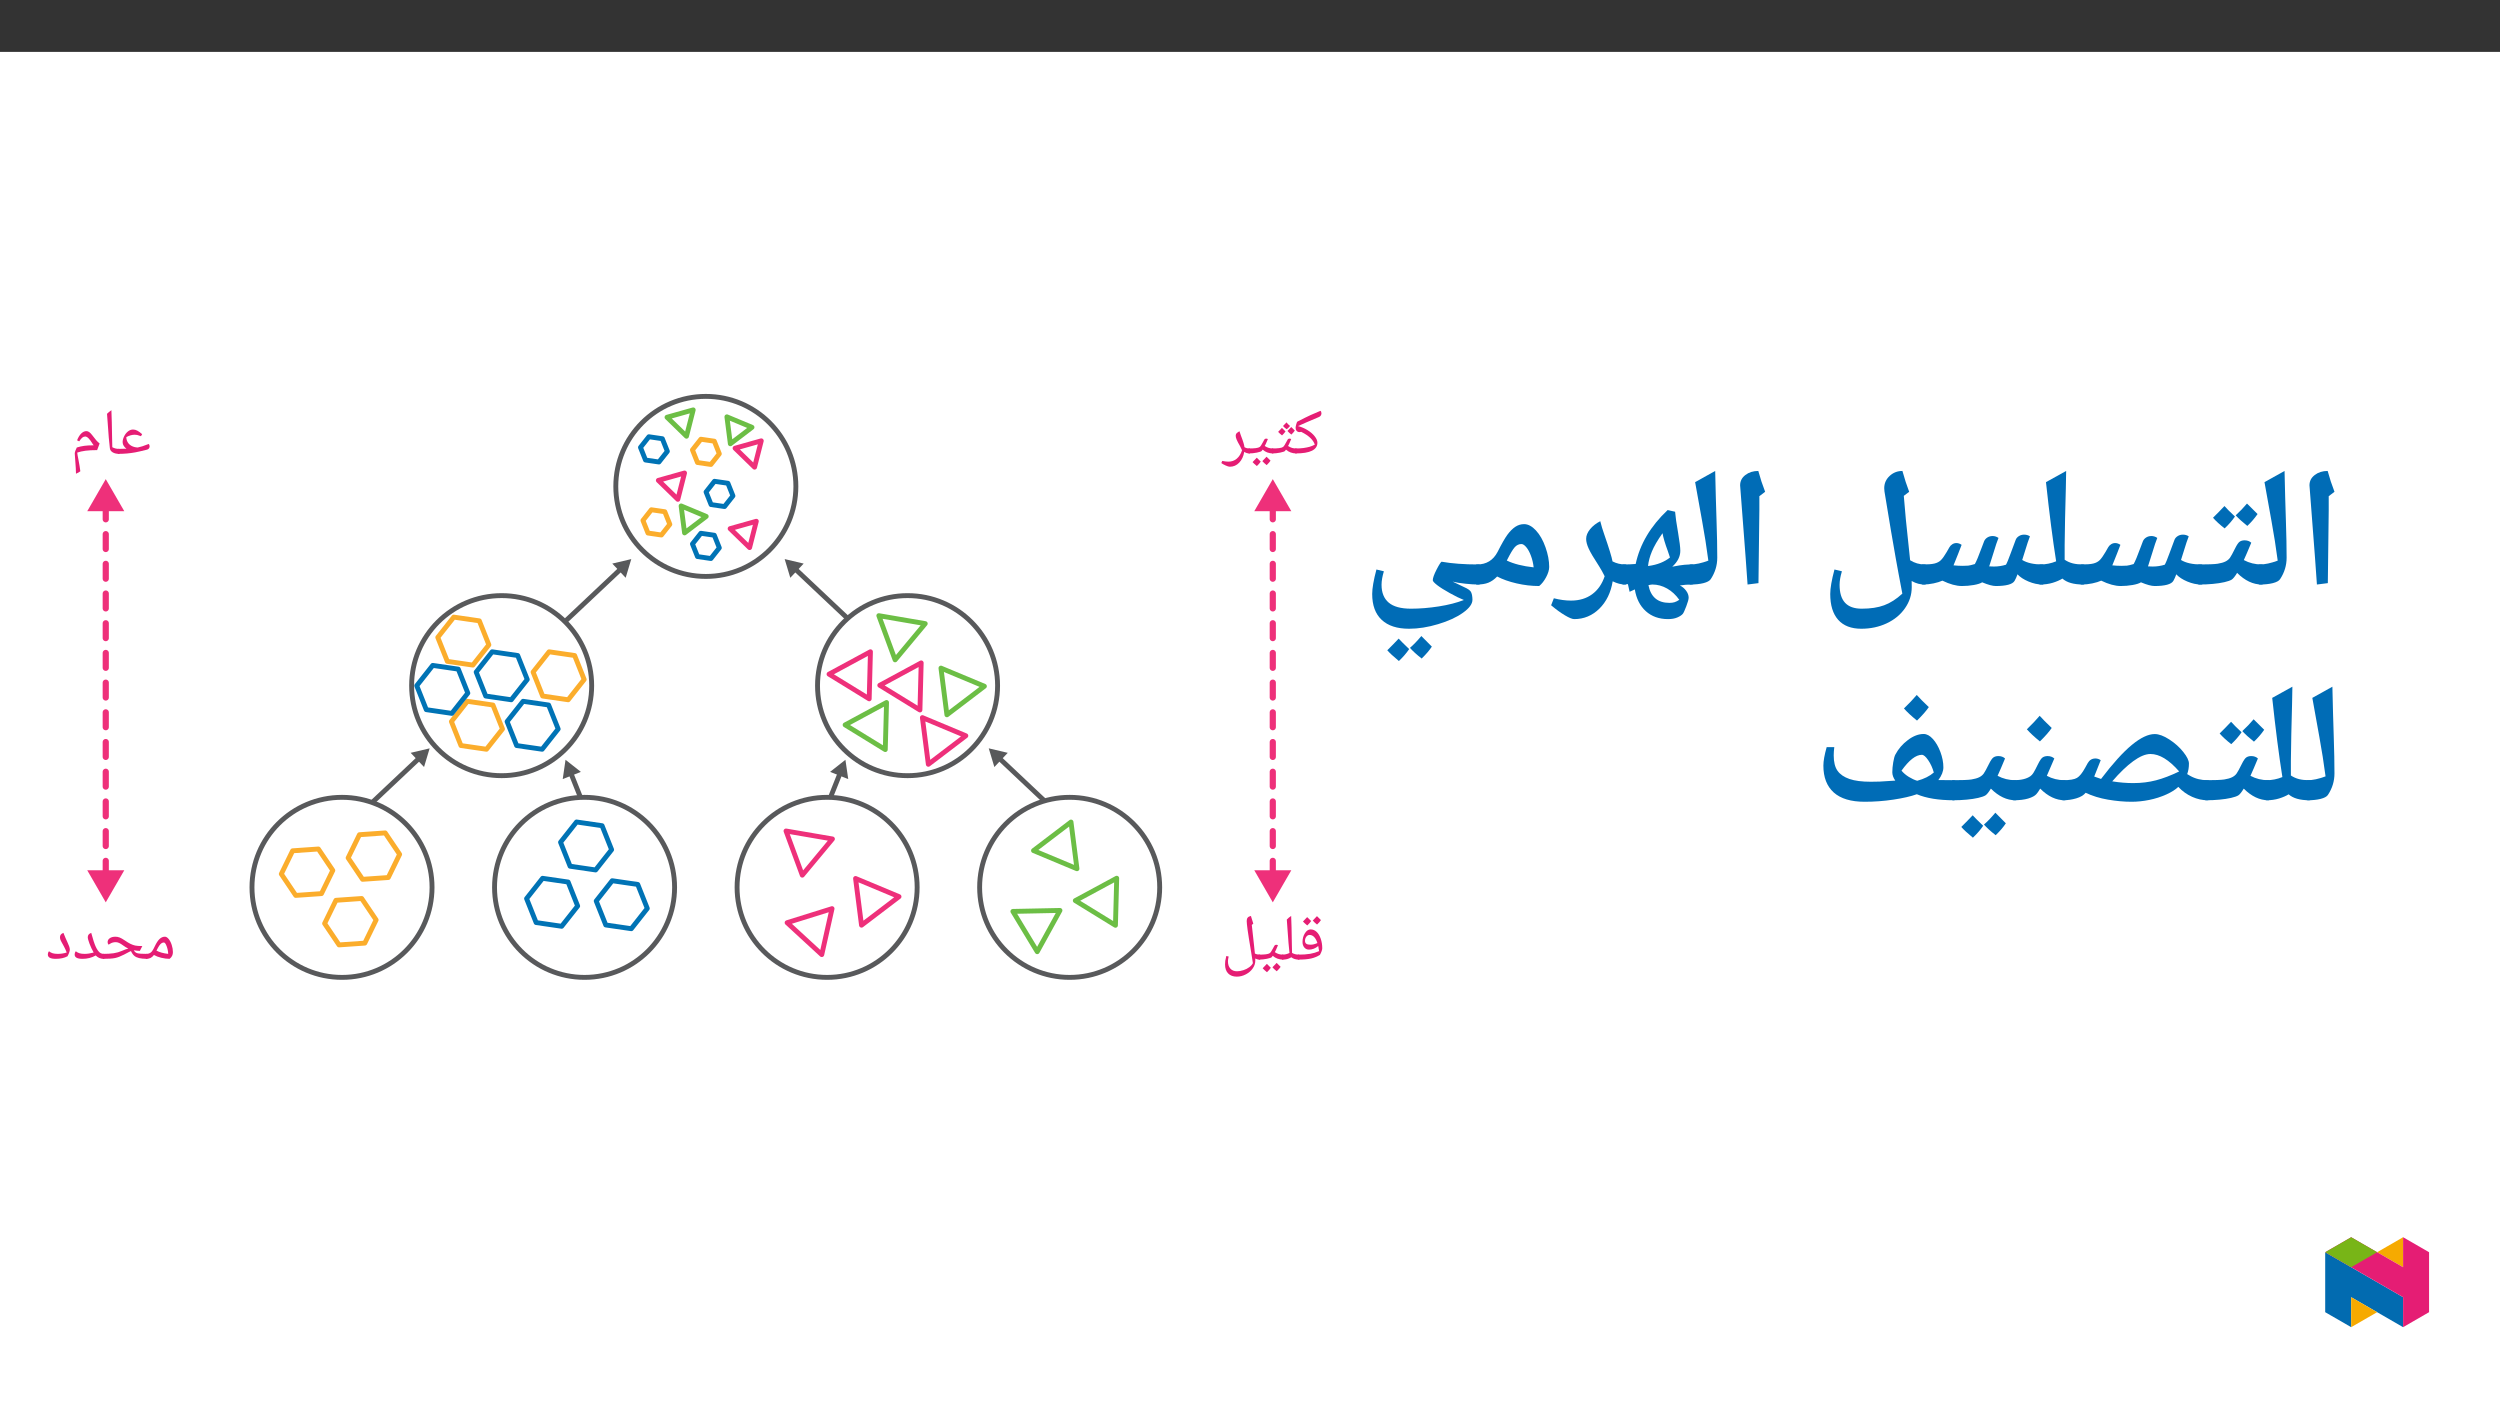 ﻿<?xml version="1.0" encoding="utf-8"?>
<svg xmlns="http://www.w3.org/2000/svg" xmlns:xlink="http://www.w3.org/1999/xlink" viewBox="0 0 960 540" version="1.1">
  <rect x="0" y="0" width="960" height="540" fill="#333333" stroke="none"/>
  <defs>
    <g>
      <symbol overflow="visible" id="glyph0-0">
        <path style="stroke:none;" d="M 1.25 0 L 1.25 -17.844 L 11.25 -17.844 L 11.25 0 Z M 2.453 -1.203 L 10.047 -1.203 L 10.047 -16.656 L 2.453 -16.656 Z M 2.453 -1.203 " />
      </symbol>
      <symbol overflow="visible" id="glyph0-1">
        <path style="stroke:none;" d="M 0 0 C -0.133 0 -0.203 -0.066 -0.203 -0.203 L -0.203 -1.703 C -0.203 -1.836 -0.133 -1.906 0 -1.906 C 1.07 -1.906 2.109 -1.93 3.109 -1.984 C 2.711 -2.242 2.363 -2.598 2.062 -3.047 C 1.77 -3.504 1.625 -3.988 1.625 -4.5 C 1.625 -5.207 1.816 -5.953 2.203 -6.734 C 2.586 -7.516 3.082 -8.145 3.688 -8.625 C 4.301 -9.102 4.941 -9.344 5.609 -9.344 C 6.191 -9.344 6.742 -9.195 7.266 -8.906 C 7.797 -8.625 8.414 -8.176 9.125 -7.562 L 8.672 -6.781 C 8.016 -7.031 7.535 -7.188 7.234 -7.25 C 6.93 -7.312 6.602 -7.344 6.25 -7.344 C 5.227 -7.344 4.16 -7.039 3.047 -6.438 C 3.047 -5.719 3.219 -5.062 3.562 -4.469 C 3.906 -3.883 4.406 -3.41 5.062 -3.047 C 5.727 -2.691 6.504 -2.488 7.391 -2.438 C 8.023 -2.57 8.629 -2.727 9.203 -2.906 C 9.785 -3.094 10.598 -3.391 11.641 -3.797 C 11.867 -3.586 11.984 -3.289 11.984 -2.906 L 11.969 -2.656 C 11.863 -2.094 11.516 -1.738 10.922 -1.594 C 8.941 -1.094 7.441 -0.75 6.422 -0.562 C 5.398 -0.383 4.352 -0.242 3.281 -0.141 C 2.219 -0.047 1.125 0 0 0 Z M 5.359 -10.578 Z M 6.953 0.734 Z M 6.953 1.297 Z M 6.953 1.297 " />
      </symbol>
      <symbol overflow="visible" id="glyph0-2">
        <path style="stroke:none;" d="M 6.75 -1.703 L 6.75 -0.203 C 6.75 -0.066 6.68 0 6.547 0 C 5.555 0 4.738 -0.191 4.094 -0.578 C 3.445 -0.961 3.082 -1.492 3 -2.172 C 2.727 -4.305 2.445 -7.598 2.156 -12.047 L 1.906 -15.375 C 2.363 -15.852 2.926 -16.316 3.594 -16.766 C 3.707 -14.234 3.797 -10.645 3.859 -6 L 3.938 -2.547 C 4.719 -2.117 5.586 -1.906 6.547 -1.906 C 6.68 -1.906 6.75 -1.836 6.75 -1.703 Z M 2.828 -18 Z M 4.328 1.297 Z M 4.328 1.297 " />
      </symbol>
      <symbol overflow="visible" id="glyph0-3">
        <path style="stroke:none;" d="M 3.844 6.688 C 3.383 7.051 2.828 7.363 2.172 7.625 C 2.16 6.344 2.078 4.785 1.922 2.953 C 1.773 1.266 1.703 0.238 1.703 -0.125 C 1.703 -0.438 1.781 -0.789 1.938 -1.188 C 2.102 -1.594 2.285 -2.008 2.484 -2.438 C 3.41 -2.727 4.352 -2.941 5.312 -3.078 C 6.27 -3.211 7.484 -3.281 8.953 -3.281 L 8.422 -4.047 C 7.379 -5.785 6.477 -6.656 5.719 -6.656 C 5.32 -6.656 4.941 -6.508 4.578 -6.219 C 4.223 -5.926 3.832 -5.453 3.406 -4.797 L 2.594 -5.203 C 3.031 -6.328 3.562 -7.195 4.188 -7.812 C 4.82 -8.426 5.488 -8.734 6.188 -8.734 C 6.562 -8.734 6.93 -8.598 7.297 -8.328 C 7.66 -8.066 8.051 -7.656 8.469 -7.094 C 9.02 -6.352 9.508 -5.734 9.938 -5.234 C 10.375 -4.742 10.812 -4.328 11.25 -3.984 L 10.297 -1.438 C 8.535 -1.438 7.051 -1.359 5.844 -1.203 C 4.645 -1.047 3.582 -0.805 2.656 -0.484 L 2.812 0.656 L 3.156 2.422 C 3.469 4.055 3.695 5.477 3.844 6.688 Z M 5.547 -9.953 Z M 7.328 1.25 Z M 7.328 1.25 " />
      </symbol>
      <symbol overflow="visible" id="glyph0-4">
        <path style="stroke:none;" d="M 0 0 C -0.133 0 -0.203 -0.066 -0.203 -0.203 L -0.203 -1.703 C -0.203 -1.836 -0.133 -1.906 0 -1.906 C 0.633 -1.906 1.172 -2.055 1.609 -2.359 C 2.047 -2.66 2.422 -3.129 2.734 -3.766 L 3.234 -4.766 C 3.879 -6.129 4.508 -7.094 5.125 -7.656 C 5.738 -8.219 6.41 -8.5 7.141 -8.5 C 7.629 -8.5 8.113 -8.203 8.594 -7.609 C 9.082 -7.016 9.473 -6.25 9.766 -5.312 C 10.066 -4.375 10.219 -3.469 10.219 -2.594 C 10.219 -2.082 10.125 -1.617 9.938 -1.203 C 9.75 -0.785 9.422 -0.383 8.953 0 C 7.953 0 6.883 -0.133 5.75 -0.406 C 4.625 -0.688 3.688 -1.047 2.938 -1.484 C 2.539 -0.961 2.109 -0.582 1.641 -0.344 C 1.18 -0.113 0.633 0 0 0 Z M 8.406 -1.906 C 8.363 -2.938 8.164 -3.922 7.812 -4.859 C 7.457 -5.805 7.102 -6.281 6.75 -6.281 C 6.438 -6.281 6.141 -6.188 5.859 -6 C 5.578 -5.812 5.297 -5.52 5.016 -5.125 C 4.742 -4.738 4.375 -4.082 3.906 -3.156 C 5.082 -2.52 6.582 -2.102 8.406 -1.906 Z M 6.172 -9.719 Z M 6.281 0.734 Z M 5.781 1.531 Z M 5.781 1.531 " />
      </symbol>
      <symbol overflow="visible" id="glyph0-5">
        <path style="stroke:none;" d="M 0 0 C -0.133 0 -0.203 -0.066 -0.203 -0.203 L -0.203 -1.703 C -0.203 -1.836 -0.133 -1.906 0 -1.906 C 1.562 -1.906 2.914 -1.988 4.062 -2.156 C 5.207 -2.332 6.242 -2.629 7.172 -3.047 C 8.242 -3.523 9.078 -3.82 9.672 -3.938 C 9.016 -4.238 8.375 -4.625 7.75 -5.094 C 7.102 -5.57 6.562 -5.91 6.125 -6.109 C 5.688 -6.305 5.254 -6.406 4.828 -6.406 C 4.023 -6.406 3.305 -6.203 2.672 -5.797 L 2.094 -5.438 C 1.844 -5.676 1.719 -6 1.719 -6.406 C 1.719 -7.031 1.992 -7.535 2.547 -7.922 C 3.098 -8.305 3.828 -8.5 4.734 -8.5 C 5.273 -8.5 5.812 -8.395 6.344 -8.188 C 6.875 -7.977 7.504 -7.625 8.234 -7.125 C 9.086 -6.531 9.82 -6.082 10.438 -5.781 C 11.051 -5.477 11.664 -5.254 12.281 -5.109 C 12.895 -4.973 13.816 -4.906 15.047 -4.906 L 14.094 -3.047 C 13.289 -3.086 12.578 -3.16 11.953 -3.266 L 11.797 -3.266 L 11.891 -3.094 C 12.18 -2.613 12.617 -2.297 13.203 -2.141 C 13.797 -1.984 15.008 -1.906 16.844 -1.906 C 16.988 -1.906 17.062 -1.836 17.062 -1.703 L 17.062 -0.203 C 17.062 -0.066 16.988 0 16.844 0 C 15.602 -0.008 14.602 -0.102 13.844 -0.281 C 13.094 -0.457 12.477 -0.738 12 -1.125 C 11.52 -1.508 11.082 -2.129 10.688 -2.984 L 10.031 -2.688 L 7.984 -1.609 C 6.734 -0.961 5.602 -0.531 4.594 -0.312 C 3.594 -0.102 2.062 0 0 0 Z M 8.078 -9.719 Z M 7.953 0.734 Z M 7.953 1.297 Z M 7.953 1.297 " />
      </symbol>
      <symbol overflow="visible" id="glyph0-6">
        <path style="stroke:none;" d="M 12.047 0 C 11.367 0 10.781 -0.113 10.281 -0.344 C 9.781 -0.57 9.336 -0.891 8.953 -1.297 C 7.422 -0.43 5.738 0 3.906 0 C 2.883 0 2.117 -0.133 1.609 -0.406 C 1.109 -0.688 0.859 -1.082 0.859 -1.594 C 0.859 -2.125 1.004 -2.562 1.297 -2.906 C 1.711 -2.562 2.188 -2.305 2.719 -2.141 C 3.25 -1.984 3.91 -1.906 4.703 -1.906 C 5.742 -1.906 6.895 -2.078 8.156 -2.422 C 7.52 -3.535 6.984 -4.676 6.547 -5.844 C 6.109 -7.02 5.891 -7.836 5.891 -8.297 C 5.891 -9.109 6.332 -9.664 7.219 -9.969 C 7.562 -8.707 7.867 -7.648 8.141 -6.797 C 8.422 -5.941 8.68 -5.25 8.922 -4.719 C 9.16 -4.188 9.445 -3.676 9.781 -3.188 C 10.125 -2.707 10.473 -2.375 10.828 -2.188 C 11.18 -2 11.586 -1.906 12.047 -1.906 C 12.191 -1.906 12.266 -1.836 12.266 -1.703 L 12.266 -0.203 C 12.266 -0.066 12.191 0 12.047 0 Z M 5.641 -11.188 Z M 5.969 0.734 Z M 5.969 1.297 Z M 5.969 1.297 " />
      </symbol>
      <symbol overflow="visible" id="glyph0-7">
        <path style="stroke:none;" d="M 3.906 0 C 2.883 0 2.117 -0.133 1.609 -0.406 C 1.109 -0.688 0.859 -1.082 0.859 -1.594 C 0.859 -2.125 1.004 -2.562 1.297 -2.906 C 1.711 -2.562 2.188 -2.305 2.719 -2.141 C 3.25 -1.984 3.91 -1.906 4.703 -1.906 C 5.805 -1.906 6.938 -2.078 8.094 -2.422 C 7.832 -3.16 7.488 -3.926 7.062 -4.719 L 6.203 -6.281 C 5.953 -6.719 5.773 -7.086 5.672 -7.391 C 5.566 -7.691 5.516 -7.992 5.516 -8.297 C 5.516 -9.109 5.957 -9.664 6.844 -9.969 C 7.094 -9.281 7.359 -8.629 7.641 -8.016 C 7.922 -7.398 8.18 -6.82 8.422 -6.281 C 8.672 -5.75 8.879 -5.25 9.047 -4.781 C 9.211 -4.32 9.297 -3.898 9.297 -3.516 C 9.297 -3.273 9.219 -2.922 9.062 -2.453 C 8.906 -1.992 8.688 -1.504 8.406 -0.984 C 7.195 -0.328 5.695 0 3.906 0 Z M 5.469 -11.188 Z M 5.359 0.734 Z M 5.359 1.297 Z M 5.359 1.297 " />
      </symbol>
      <symbol overflow="visible" id="glyph0-8">
        <path style="stroke:none;" d="M 0 0 C -0.133 0 -0.203 -0.066 -0.203 -0.203 L -0.203 -1.703 C -0.203 -1.836 -0.133 -1.906 0 -1.906 C 1.145 -1.906 2.148 -1.961 3.016 -2.078 C 3.891 -2.203 4.656 -2.352 5.312 -2.531 C 5.977 -2.719 6.664 -3 7.375 -3.375 C 7.07 -4.301 6.492 -5.164 5.641 -5.969 C 4.797 -6.781 3.633 -7.551 2.156 -8.281 C 1.957 -8.219 1.75 -8.188 1.531 -8.188 C 1.082 -8.188 0.711 -8.336 0.422 -8.641 C 0.141 -8.953 0 -9.344 0 -9.812 C 0 -10.176 0.086 -10.656 0.266 -11.25 C 0.441 -11.844 0.57 -12.16 0.656 -12.203 C 2.875 -13.348 4.578 -14.191 5.766 -14.734 C 6.953 -15.273 8.211 -15.816 9.547 -16.359 C 9.797 -16.141 9.922 -15.82 9.922 -15.406 L 9.906 -15.188 C 9.832 -14.602 9.484 -14.188 8.859 -13.938 C 5.453 -12.508 2.805 -11.363 0.922 -10.5 C 2.18 -10.188 3.391 -9.676 4.547 -8.969 C 5.711 -8.258 6.641 -7.461 7.328 -6.578 C 8.023 -5.703 8.375 -4.879 8.375 -4.109 C 8.375 -2.766 7.68 -1.742 6.297 -1.047 C 4.91 -0.348 2.812 0 0 0 Z M 1.219 -14.406 Z M 4.891 0.734 Z M 4.891 1.297 Z M 4.891 1.297 " />
      </symbol>
      <symbol overflow="visible" id="glyph0-9">
        <path style="stroke:none;" d="M 6.672 -5.688 C 6.898 -5.688 7.102 -5.625 7.281 -5.5 C 6.988 -4.77 6.727 -4.16 6.5 -3.672 C 6.27 -3.18 6.129 -2.91 6.078 -2.859 C 6.641 -2.492 7.16 -2.242 7.641 -2.109 C 8.129 -1.973 8.66 -1.906 9.234 -1.906 C 9.367 -1.906 9.438 -1.836 9.438 -1.703 L 9.438 -0.203 C 9.438 -0.066 9.367 0 9.234 0 C 7.691 0 6.375 -0.484 5.281 -1.453 L 4.875 -0.922 C 4.695 -0.734 4.086 -0.531 3.047 -0.312 C 2.016 -0.102 1 0 0 0 C -0.133 0 -0.203 -0.066 -0.203 -0.203 L -0.203 -1.703 C -0.203 -1.836 -0.133 -1.906 0 -1.906 C 1.031 -1.906 1.906 -1.945 2.625 -2.031 C 3.352 -2.125 3.863 -2.273 4.156 -2.484 C 4.457 -2.703 4.895 -3.367 5.469 -4.484 L 5.906 -5.281 C 6.051 -5.551 6.305 -5.688 6.672 -5.688 Z M 5.406 -6.906 Z M 4.719 0.734 Z M 4.719 1.297 Z M 6.844 -10.531 C 6.363 -9.969 5.93 -9.555 5.547 -9.297 C 5.086 -9.578 4.617 -9.988 4.141 -10.531 C 4.641 -11.008 5.086 -11.473 5.484 -11.922 C 5.785 -11.504 6.238 -11.039 6.844 -10.531 Z M 5.109 -8.453 C 4.805 -8.004 4.359 -7.492 3.766 -6.922 C 3.117 -7.43 2.617 -7.883 2.266 -8.281 C 2.672 -8.656 3.156 -9.164 3.719 -9.812 C 3.895 -9.625 4.359 -9.172 5.109 -8.453 Z M 8.672 -8.781 C 8.359 -8.289 7.914 -7.773 7.344 -7.234 C 6.758 -7.691 6.266 -8.156 5.859 -8.625 C 6.16 -8.895 6.641 -9.398 7.297 -10.141 Z M 5.5 -7.234 Z M 5.484 -12.531 Z M 5.484 -12.531 " />
      </symbol>
      <symbol overflow="visible" id="glyph0-10">
        <path style="stroke:none;" d="M 6.672 -5.688 C 6.898 -5.688 7.102 -5.625 7.281 -5.5 C 6.988 -4.77 6.727 -4.16 6.5 -3.672 C 6.27 -3.18 6.129 -2.91 6.078 -2.859 C 6.641 -2.492 7.16 -2.242 7.641 -2.109 C 8.129 -1.973 8.66 -1.906 9.234 -1.906 C 9.367 -1.906 9.438 -1.836 9.438 -1.703 L 9.438 -0.203 C 9.438 -0.066 9.367 0 9.234 0 C 7.691 0 6.375 -0.484 5.281 -1.453 L 4.875 -0.922 C 4.695 -0.734 4.086 -0.531 3.047 -0.312 C 2.016 -0.102 1 0 0 0 C -0.133 0 -0.203 -0.066 -0.203 -0.203 L -0.203 -1.703 C -0.203 -1.836 -0.133 -1.906 0 -1.906 C 1.031 -1.906 1.906 -1.945 2.625 -2.031 C 3.352 -2.125 3.863 -2.273 4.156 -2.484 C 4.457 -2.703 4.895 -3.367 5.469 -4.484 L 5.906 -5.281 C 6.051 -5.551 6.305 -5.688 6.672 -5.688 Z M 5.406 -6.906 Z M 4.719 0.734 Z M 4.719 1.297 Z M 4.547 3.141 C 4.242 3.617 3.75 4.188 3.062 4.844 C 2.312 4.238 1.758 3.734 1.406 3.328 C 1.844 2.91 2.379 2.348 3.016 1.641 C 3.16 1.797 3.672 2.297 4.547 3.141 Z M 8.312 2.781 C 8.008 3.25 7.508 3.816 6.812 4.484 C 6.082 3.898 5.531 3.391 5.156 2.953 C 5.531 2.609 6.07 2.047 6.781 1.266 C 6.926 1.43 7.438 1.938 8.312 2.781 Z M 4.875 3.203 Z M 4.828 1.266 Z M 4.891 5.094 Z M 4.891 5.094 " />
      </symbol>
      <symbol overflow="visible" id="glyph0-11">
        <path style="stroke:none;" d="M 9.969 0 C 9.188 0 8.508 -0.203 7.938 -0.609 C 7.645 1.129 7 2.516 6 3.547 C 5 4.586 3.805 5.109 2.422 5.109 C 2.016 5.109 1.469 4.945 0.781 4.625 C 0.094 4.312 -0.453 4.004 -0.859 3.703 L -0.516 2.875 C 0.398 3.062 1.188 3.156 1.844 3.156 C 3.094 3.156 4.16 2.781 5.047 2.031 C 5.941 1.289 6.625 0.207 7.094 -1.219 C 6.875 -1.758 6.617 -2.285 6.328 -2.797 C 5.742 -3.805 5.316 -4.617 5.047 -5.234 C 4.785 -5.848 4.656 -6.363 4.656 -6.781 C 4.656 -7.195 4.785 -7.531 5.047 -7.781 C 5.305 -8.039 5.66 -8.285 6.109 -8.516 C 6.234 -8.066 6.398 -7.562 6.609 -7 C 7.141 -5.613 7.492 -4.609 7.672 -3.984 C 7.859 -3.359 7.973 -2.832 8.016 -2.406 C 8.578 -2.07 9.227 -1.906 9.969 -1.906 C 10.113 -1.906 10.188 -1.836 10.188 -1.703 L 10.188 -0.203 C 10.188 -0.066 10.113 0 9.969 0 Z M 4.906 -9.734 Z M 2.531 6.328 Z M 2.531 6.328 " />
      </symbol>
      <symbol overflow="visible" id="glyph0-12">
        <path style="stroke:none;" d="M 8.031 -3.25 C 7.945 -3.926 7.832 -4.582 7.688 -5.219 C 7.188 -4.781 6.625 -4.438 6 -4.188 C 5.375 -3.945 4.754 -3.828 4.141 -3.828 C 3.41 -3.828 2.812 -4.102 2.344 -4.656 C 1.883 -5.219 1.656 -5.914 1.656 -6.75 C 1.656 -8.031 1.961 -9.156 2.578 -10.125 C 3.191 -11.102 3.922 -11.594 4.766 -11.594 C 5.629 -11.594 6.395 -11.281 7.062 -10.656 C 7.727 -10.039 8.254 -9.164 8.641 -8.031 C 9.035 -6.895 9.234 -5.664 9.234 -4.344 C 9.234 -3.77 8.938 -2.926 8.344 -1.812 C 7.344 -1.176 6.211 -0.711 4.953 -0.422 C 3.703 -0.141 2.062 0 0.031 0 C -0.125 0 -0.203 -0.078 -0.203 -0.234 L -0.203 -1.672 C -0.203 -1.828 -0.125 -1.906 0.031 -1.906 C 1.82 -1.906 3.336 -2.008 4.578 -2.219 C 5.828 -2.438 6.977 -2.781 8.031 -3.25 Z M 4.375 -9.469 C 3.875 -9.469 3.453 -9.238 3.109 -8.781 C 2.773 -8.32 2.609 -7.805 2.609 -7.234 C 2.609 -6.711 2.773 -6.328 3.109 -6.078 C 3.453 -5.836 3.992 -5.719 4.734 -5.719 C 5.547 -5.719 6.426 -5.93 7.375 -6.359 C 7.051 -7.367 6.633 -8.141 6.125 -8.672 C 5.613 -9.203 5.031 -9.469 4.375 -9.469 Z M 4.906 -12.812 Z M 5.672 0.734 Z M 5.672 1.297 Z M 4.969 -14.812 C 4.664 -14.332 4.172 -13.766 3.484 -13.109 C 2.742 -13.711 2.191 -14.219 1.828 -14.625 C 2.266 -15.031 2.801 -15.594 3.438 -16.312 C 3.633 -16.113 4.145 -15.613 4.969 -14.812 Z M 8.734 -15.172 C 8.43 -14.672 7.93 -14.098 7.234 -13.453 C 6.523 -14.016 5.977 -14.531 5.594 -15 C 5.77 -15.156 6.305 -15.719 7.203 -16.688 C 7.398 -16.469 7.91 -15.961 8.734 -15.172 Z M 5.375 -12.859 Z M 5.25 -17.297 Z M 5.375 -13.109 Z M 5.375 -13.109 " />
      </symbol>
      <symbol overflow="visible" id="glyph0-13">
        <path style="stroke:none;" d="M 0 0 C -0.133 0 -0.203 -0.066 -0.203 -0.203 L -0.203 -1.703 C -0.203 -1.836 -0.133 -1.906 0 -1.906 C 0.945 -1.906 1.859 -2.117 2.734 -2.547 C 2.516 -4.305 2.25 -7.473 1.938 -12.047 L 1.703 -15.375 C 2.191 -15.895 2.75 -16.359 3.375 -16.766 C 3.488 -14.484 3.578 -10.895 3.641 -6 L 3.719 -2.562 C 4.477 -2.125 5.348 -1.906 6.328 -1.906 C 6.473 -1.906 6.547 -1.836 6.547 -1.703 L 6.547 -0.203 C 6.547 -0.066 6.473 0 6.328 0 C 5.109 0 4.148 -0.297 3.453 -0.891 C 2.848 -0.547 2.301 -0.312 1.812 -0.188 C 1.32 -0.062 0.719 0 0 0 Z M 3.312 1.297 Z M 1.984 -18 Z M 1.984 -18 " />
      </symbol>
      <symbol overflow="visible" id="glyph0-14">
        <path style="stroke:none;" d="M 12.391 1.359 L 11.75 -2.688 C 11.039 -6.914 10.57 -9.863 10.344 -11.531 C 10.125 -13.195 10.016 -14.289 10.016 -14.812 C 10.016 -15.375 10.145 -15.812 10.406 -16.125 C 10.664 -16.438 11.082 -16.648 11.656 -16.766 C 11.676 -16.66 11.695 -16.562 11.719 -16.469 C 11.75 -16.383 12.023 -15.5 12.547 -13.812 L 11.969 -13.297 L 12.016 -12.906 L 12.828 -5.5 C 12.973 -4.414 13.082 -3.375 13.156 -2.375 L 13.172 -2.328 C 13.711 -2.047 14.32 -1.906 15 -1.906 C 15.133 -1.906 15.203 -1.836 15.203 -1.703 L 15.203 -0.203 C 15.203 -0.066 15.133 0 15 0 C 14.395 0 13.828 -0.133 13.297 -0.406 L 13.312 0.422 C 13.312 1.453 12.988 2.43 12.344 3.359 C 11.707 4.297 10.828 5.062 9.703 5.656 C 8.578 6.25 7.414 6.547 6.219 6.547 C 4.801 6.547 3.691 6.133 2.891 5.312 C 2.098 4.5 1.703 3.344 1.703 1.844 C 1.703 1.363 1.727 0.91 1.781 0.484 C 1.844 0.055 1.977 -0.566 2.188 -1.391 L 3.094 -1.172 C 2.906 -0.441 2.812 0.148 2.812 0.609 C 2.812 1.828 3.117 2.773 3.734 3.453 C 4.348 4.141 5.195 4.484 6.281 4.484 C 7.07 4.484 7.895 4.344 8.75 4.062 C 9.602 3.789 10.352 3.41 11 2.922 C 11.656 2.441 12.117 1.922 12.391 1.359 Z M 0.828 6.562 Z M 10.109 -18 Z M 5.75 -11.828 Z M 7.688 7.766 Z M 7.688 7.766 " />
      </symbol>
      <symbol overflow="visible" id="glyph1-0">
        <path style="stroke:none;" d="M 6.125 -46.406 L 32.812 -46.406 L 32.812 0 L 6.125 0 Z M 9.422 -3.297 L 29.516 -3.297 L 29.516 -43.094 L 9.422 -43.094 Z M 9.422 -3.297 " />
      </symbol>
      <symbol overflow="visible" id="glyph1-1">
        <path style="stroke:none;" d="M 12.375 -29.047 L 12.031 -1.109 L 7.844 -0.578 L 7.109 -10.891 L 4.984 -38.656 C 4.984 -40.281 5.66 -41.609 7.016 -42.641 C 8.367 -43.672 10.02 -44.188 11.969 -44.188 C 12.707 -41.445 13.582 -38.781 14.594 -36.188 L 12.375 -34.5 Z M 9.203 -47.359 Z M 9.812 3.75 Z M 9.812 3.75 " />
      </symbol>
      <symbol overflow="visible" id="glyph1-2">
        <path style="stroke:none;" d="M 1.781 -39.891 L 9.484 -44.188 C 9.641 -37.031 9.812 -30.688 10 -25.156 C 10.188 -19.625 10.281 -14.867 10.281 -10.891 C 10.281 -7.898 9.438 -5.141 7.75 -2.609 C 7.32 -1.973 6.398 -1.473 4.984 -1.109 C 3.566 -0.754 1.906 -0.578 0 -0.578 C -0.363 -0.578 -0.547 -0.754 -0.547 -1.109 L -0.547 -7.75 C -0.547 -8.102 -0.363 -8.281 0 -8.281 C 1.945 -8.281 4.234 -8.77 6.859 -9.75 C 6.516 -12.301 6.148 -14.828 5.766 -17.328 C 5.391 -19.828 4.062 -27.348 1.781 -39.891 Z M 5.141 -47.359 Z M 7.484 3.75 Z M 7.484 3.75 " />
      </symbol>
      <symbol overflow="visible" id="glyph1-3">
        <path style="stroke:none;" d="M 0 -0.578 C -0.363 -0.578 -0.547 -0.754 -0.547 -1.109 L -0.547 -7.75 C -0.547 -8.102 -0.363 -8.281 0 -8.281 C 3.488 -8.281 5.852 -8.375 7.094 -8.562 C 8.332 -8.758 9.332 -9.047 10.094 -9.422 C 10.852 -9.805 11.43 -10.285 11.828 -10.859 C 12.234 -11.43 12.883 -12.625 13.781 -14.438 C 14.477 -15.852 15.078 -16.723 15.578 -17.047 C 16.086 -17.379 16.703 -17.547 17.422 -17.547 C 18.484 -17.547 19.344 -17.238 20 -16.625 C 18.832 -13.789 17.879 -11.57 17.141 -9.969 C 19.211 -8.844 21.5 -8.281 24 -8.281 C 24.352 -8.281 24.531 -8.102 24.531 -7.75 L 24.531 -1.109 C 24.531 -0.754 24.352 -0.578 24 -0.578 C 20.695 -0.578 17.551 -2.066 14.562 -5.047 C 13.719 -3.648 13.016 -2.781 12.453 -2.438 C 11.891 -2.102 10.969 -1.785 9.688 -1.484 C 8.414 -1.191 6.938 -0.969 5.25 -0.812 C 3.57 -0.656 1.82 -0.578 0 -0.578 Z M 14.062 -22.344 Z M 12.281 3.75 Z M 13.734 -26.688 C 12.648 -25.102 11.328 -23.582 9.766 -22.125 C 7.898 -23.582 6.414 -24.945 5.312 -26.219 L 7.641 -28.562 L 9.703 -30.719 C 10.504 -29.789 11.848 -28.445 13.734 -26.688 Z M 22.422 -27.641 C 21.297 -26.016 19.984 -24.492 18.484 -23.078 C 16.691 -24.492 15.203 -25.848 14.016 -27.141 C 15.598 -28.598 17.047 -30.109 18.359 -31.672 C 19.141 -30.848 20.492 -29.504 22.422 -27.641 Z M 13.922 -33.266 Z M 13.891 -22.125 Z M 13.891 -22.125 " />
      </symbol>
      <symbol overflow="visible" id="glyph1-4">
        <path style="stroke:none;" d="M 12.859 -16.5 C 13.535 -16.5 14.203 -16.27 14.859 -15.812 L 13.516 -12.344 L 11.75 -7.938 C 12.926 -7.812 14.109 -7.75 15.297 -7.75 C 16.16 -7.75 16.852 -7.773 17.375 -7.828 C 17.895 -7.879 18.75 -8.082 19.938 -8.438 C 20.5 -9.375 21.414 -11.578 22.688 -15.047 L 23.516 -17.234 C 23.754 -17.785 24.148 -18.242 24.703 -18.609 C 25.266 -18.984 25.938 -19.18 26.719 -19.203 C 27.551 -19.203 28.316 -18.957 29.016 -18.469 C 28.523 -17.281 27.898 -15.422 27.141 -12.891 L 25.453 -7.547 L 27.234 -7.484 C 28.879 -7.484 30.43 -7.719 31.891 -8.188 C 32.254 -8.781 32.867 -10.27 33.734 -12.656 L 35.641 -17.781 C 35.867 -18.344 36.273 -18.805 36.859 -19.172 C 37.441 -19.547 38.113 -19.734 38.875 -19.734 C 39.707 -19.734 40.445 -19.516 41.094 -19.078 C 40.594 -17.848 39.953 -15.93 39.172 -13.328 L 38.125 -10 C 40.02 -8.852 42.598 -8.281 45.859 -8.281 C 46.223 -8.281 46.406 -8.102 46.406 -7.75 L 46.406 -1.109 C 46.406 -0.754 46.223 -0.578 45.859 -0.578 C 44.129 -0.578 42.352 -0.961 40.531 -1.734 C 38.707 -2.504 37.301 -3.426 36.312 -4.5 C 35.969 -3.508 35.598 -2.676 35.203 -2 C 34.816 -1.32 34 -0.816 32.75 -0.484 C 31.5 -0.16 29.914 0 28 0 C 26.77 0 25.02 -0.473 22.75 -1.422 C 22.113 -1.004 21.039 -0.66 19.531 -0.391 C 18.02 -0.129 16.504 0 14.984 0 C 12.805 0 10.305 -0.688 7.484 -2.062 C 6.598 -1.656 5.469 -1.305 4.094 -1.016 C 2.719 -0.723 1.352 -0.578 0 -0.578 C -0.363 -0.578 -0.547 -0.754 -0.547 -1.109 L -0.547 -7.75 C -0.547 -8.102 -0.363 -8.281 0 -8.281 C 1.969 -8.281 3.453 -8.398 4.453 -8.641 C 5.461 -8.891 6.281 -9.32 6.906 -9.938 C 7.531 -10.551 8.273 -11.598 9.141 -13.078 L 10.156 -14.859 C 10.406 -15.316 10.77 -15.703 11.25 -16.016 C 11.727 -16.336 12.266 -16.5 12.859 -16.5 Z M 23.391 -24.281 Z M 21.938 3.75 Z M 21.938 3.75 " />
      </symbol>
      <symbol overflow="visible" id="glyph1-5">
        <path style="stroke:none;" d="M 0 -0.578 C -0.363 -0.578 -0.547 -0.754 -0.547 -1.109 L -0.547 -7.75 C -0.547 -8.102 -0.363 -8.281 0 -8.281 C 2.07 -8.281 4.094 -8.68 6.062 -9.484 C 4.75 -17.742 3.445 -27.879 2.156 -39.891 L 9.906 -44.188 L 9.781 -37.547 C 9.539 -29.234 9.391 -21.969 9.328 -15.75 L 9.328 -10.094 C 10.305 -9.438 11.359 -8.969 12.484 -8.688 C 13.617 -8.414 14.938 -8.281 16.438 -8.281 C 16.82 -8.281 17.016 -8.102 17.016 -7.75 L 17.016 -1.109 C 17.016 -0.754 16.82 -0.578 16.438 -0.578 C 12.82 -0.578 10.164 -1.336 8.469 -2.859 C 7.477 -2.242 6.242 -1.707 4.766 -1.25 C 3.285 -0.801 1.695 -0.578 0 -0.578 Z M 5.141 -47.359 Z M 7.969 3.75 Z M 7.969 3.75 " />
      </symbol>
      <symbol overflow="visible" id="glyph1-6">
        <path style="stroke:none;" d="M 32.062 2.922 L 30.625 -4.672 C 30.227 -6.68 29.254 -12.191 27.703 -21.203 L 25.203 -36.312 L 25.109 -37.547 C 25.109 -39.41 25.797 -40.984 27.172 -42.266 C 28.547 -43.547 30.188 -44.188 32.094 -44.188 C 32.895 -41.258 33.758 -38.594 34.688 -36.188 L 32.625 -34.625 L 33.422 -25.484 L 35.047 -9.969 L 35.047 -9.906 C 36.773 -8.82 38.645 -8.281 40.656 -8.281 C 41.039 -8.281 41.234 -8.102 41.234 -7.75 L 41.234 -1.109 C 41.234 -0.754 41.039 -0.578 40.656 -0.578 C 39.832 -0.578 39.016 -0.676 38.203 -0.875 C 37.398 -1.07 36.547 -1.426 35.641 -1.938 L 35.672 0.469 C 35.672 3.375 34.805 6.062 33.078 8.531 C 31.359 11.008 29.016 12.941 26.047 14.328 C 23.086 15.711 19.844 16.406 16.312 16.406 C 12.414 16.406 9.453 15.258 7.422 12.969 C 5.391 10.688 4.375 7.379 4.375 3.047 C 4.375 0.867 4.914 -2.258 6 -6.344 L 8.859 -5.656 C 8.266 -3.688 7.969 -1.957 7.969 -0.469 C 7.969 2.613 8.664 4.91 10.062 6.422 C 11.457 7.941 13.594 8.703 16.469 8.703 C 19.852 8.703 22.723 8.266 25.078 7.391 C 27.441 6.523 29.77 5.035 32.062 2.922 Z M 16.219 -31.328 Z M 2.156 16.469 Z M 27.969 -47.359 Z M 20.125 19.578 Z M 20.125 19.578 " />
      </symbol>
      <symbol overflow="visible" id="glyph1-7">
        <path style="stroke:none;" d="M 21.672 -0.219 C 22.609 0.238 23.406 0.906 24.062 1.781 C 24.719 2.664 25.047 3.562 25.047 4.469 C 25.047 5.082 24.75 6.172 24.156 7.734 C 23.562 9.305 23.113 10.285 22.812 10.672 C 22.375 11.191 21.664 11.66 20.688 12.078 C 19.719 12.492 18.535 12.703 17.141 12.703 C 13.691 12.703 10.844 11.688 8.594 9.656 C 6.352 7.625 4.945 4.836 4.375 1.297 L 2.375 2.219 L 1.719 -0.734 L 1.562 -0.734 L 0 -0.578 C -0.363 -0.578 -0.547 -0.754 -0.547 -1.109 L -0.547 -7.75 C -0.547 -8.102 -0.363 -8.281 0 -8.281 C 1.664 -8.281 3.234 -8.344 4.703 -8.469 C 6.348 -16.113 10.441 -23.016 16.984 -29.172 L 19.844 -28.531 C 19.969 -26.781 20.359 -24.039 21.016 -20.312 C 21.566 -17.051 21.844 -14.797 21.844 -13.547 C 21.844 -11.328 20.812 -9.285 18.75 -7.422 C 20.852 -7.828 22.406 -8.07 23.406 -8.156 C 24.414 -8.238 25.363 -8.281 26.25 -8.281 C 26.719 -8.281 26.953 -8.07 26.953 -7.656 L 26.953 -1.266 C 26.953 -0.805 26.719 -0.578 26.25 -0.578 C 24.75 -0.578 23.223 -0.457 21.672 -0.219 Z M 17.875 -10.953 L 17.047 -13.422 C 15.961 -16.367 15.285 -18.656 15.016 -20.281 C 13.129 -17.613 11.773 -15.289 10.953 -13.312 C 10.129 -11.332 9.629 -9.457 9.453 -7.688 L 9.75 -7.719 C 13.039 -8.176 15.75 -9.254 17.875 -10.953 Z M 17.672 6.469 C 18.422 6.469 19.066 6.383 19.609 6.219 C 20.16 6.051 20.773 5.742 21.453 5.297 C 20.141 3.43 18.578 1.984 16.766 0.953 C 14.961 -0.066 13.078 -0.578 11.109 -0.578 C 10.859 -0.578 10.359 -0.5 9.609 -0.344 C 10.484 4.195 13.172 6.469 17.672 6.469 Z M 14.922 -33.922 Z M 16.469 15.875 Z M 16.469 15.875 " />
      </symbol>
      <symbol overflow="visible" id="glyph1-8">
        <path style="stroke:none;" d="M 26.781 -1.109 C 26.781 -0.754 26.602 -0.578 26.25 -0.578 C 24.688 -0.578 23.078 -0.988 21.422 -1.812 C 20.723 2.508 19.02 6.008 16.312 8.688 C 13.602 11.363 10.379 12.703 6.641 12.703 C 5.891 12.703 4.695 12.211 3.062 11.234 C 1.426 10.266 -0.332 8.984 -2.219 7.391 L -1.172 4.703 C 1.148 5.297 3.348 5.594 5.422 5.594 C 8.617 5.594 11.316 4.785 13.516 3.172 C 15.723 1.566 17.332 -0.738 18.344 -3.75 C 17.688 -5.102 16.945 -6.426 16.125 -7.719 C 14.176 -10.695 12.875 -12.906 12.219 -14.344 C 11.562 -15.781 11.234 -17.031 11.234 -18.094 C 11.234 -19.344 11.734 -20.582 12.734 -21.812 C 13.742 -23.051 15.051 -24.078 16.656 -24.891 C 17.062 -23.234 17.562 -21.57 18.156 -19.906 C 20.039 -14.469 21.109 -10.984 21.359 -9.453 C 22.879 -8.672 24.508 -8.281 26.25 -8.281 C 26.602 -8.281 26.781 -8.102 26.781 -7.75 Z M 12.766 -29.641 Z M 6.562 15.875 Z M 6.562 15.875 " />
      </symbol>
      <symbol overflow="visible" id="glyph1-9">
        <path style="stroke:none;" d="M 0 -0.578 C -0.363 -0.578 -0.547 -0.754 -0.547 -1.109 L -0.547 -7.75 C -0.547 -8.102 -0.363 -8.281 0 -8.281 C 3.551 -8.281 6.164 -9.879 7.844 -13.078 C 9.406 -16.18 10.672 -18.395 11.641 -19.719 C 12.617 -21.039 13.625 -22.047 14.656 -22.734 C 15.695 -23.422 16.82 -23.766 18.031 -23.766 C 19.57 -23.766 21.094 -22.953 22.594 -21.328 C 24.094 -19.703 25.312 -17.555 26.25 -14.891 C 27.195 -12.223 27.672 -9.703 27.672 -7.328 C 27.672 -6.191 27.281 -4.883 26.5 -3.406 C 25.719 -1.938 24.828 -0.801 23.828 0 C 20.93 0 18.031 -0.336 15.125 -1.016 C 12.219 -1.691 9.738 -2.57 7.688 -3.656 C 6.625 -2.551 5.504 -1.758 4.328 -1.281 C 3.16 -0.812 1.719 -0.578 0 -0.578 Z M 21.703 -7.172 C 21.535 -8.734 21.191 -10.207 20.672 -11.594 C 20.16 -12.977 19.566 -14.078 18.891 -14.891 C 18.211 -15.711 17.586 -16.125 17.016 -16.125 C 16.055 -16.125 15.211 -15.734 14.484 -14.953 C 13.754 -14.172 12.723 -12.445 11.391 -9.781 C 14.098 -8.488 17.535 -7.617 21.703 -7.172 Z M 16.062 -28.531 Z M 16.953 3.75 Z M 16.953 3.75 " />
      </symbol>
      <symbol overflow="visible" id="glyph1-10">
        <path style="stroke:none;" d="M 39.609 5.359 C 38.129 4.785 36.336 3.91 34.234 2.734 C 32.129 1.566 30.508 0.547 29.375 -0.328 C 28.238 -1.211 27.672 -1.844 27.672 -2.219 C 27.672 -3.062 28.172 -4.457 29.172 -6.406 C 30.18 -8.352 30.828 -9.328 31.109 -9.328 C 35.035 -8.629 39.742 -8.281 45.234 -8.281 C 45.711 -8.281 45.953 -8.047 45.953 -7.578 L 45.953 -1.203 C 45.953 -0.785 45.711 -0.578 45.234 -0.578 C 43.828 -0.578 42.141 -0.68 40.172 -0.891 C 38.211 -1.098 36.586 -1.363 35.297 -1.688 L 36.906 -0.922 C 38.727 -0.078 39.988 0.523 40.688 0.891 C 41.383 1.266 41.867 1.625 42.141 1.969 C 42.422 2.32 42.617 2.812 42.734 3.438 C 42.848 4.062 42.906 4.672 42.906 5.266 C 42.906 6.879 41.68 8.551 39.234 10.281 C 36.797 12.02 33.625 13.473 29.719 14.641 C 25.82 15.816 22.102 16.406 18.562 16.406 C 13.977 16.406 10.473 15.266 8.047 12.984 C 5.617 10.711 4.406 7.398 4.406 3.047 C 4.406 0.867 4.945 -2.258 6.031 -6.344 L 8.891 -5.656 C 8.297 -3.688 8 -1.957 8 -0.469 C 8 2.531 8.91 4.805 10.734 6.359 C 12.566 7.922 15.422 8.703 19.297 8.703 C 22.723 8.703 26.289 8.41 30 7.828 C 33.719 7.242 36.922 6.422 39.609 5.359 Z M 21.797 -15.047 Z M 2.188 16.469 Z M 18.562 19.578 Z M 18.609 24.219 C 17.535 25.801 16.219 27.328 14.656 28.797 C 12.551 27.055 11.066 25.68 10.203 24.672 L 12.516 22.344 L 14.578 20.188 C 15.148 20.844 16.492 22.188 18.609 24.219 Z M 27.312 23.266 C 26.445 24.617 25.145 26.145 23.406 27.844 C 21.477 26.332 19.977 24.969 18.906 23.75 C 20.281 22.562 21.738 21.047 23.281 19.203 C 23.531 19.484 24.875 20.836 27.312 23.266 Z M 18.969 19.203 Z M 18.938 29.422 Z M 18.938 24.344 Z M 18.938 24.344 " />
      </symbol>
      <symbol overflow="visible" id="glyph1-11">
        <path style="stroke:none;" d="M 56.078 -1.109 C 56.078 -0.754 55.891 -0.578 55.516 -0.578 C 53.523 -0.578 51.547 -1.016 49.578 -1.891 C 47.609 -2.766 45.832 -4.039 44.25 -5.719 C 43.227 -4.695 41.695 -3.723 39.656 -2.797 C 37.613 -1.879 35.426 -1.18 33.094 -0.703 C 30.77 -0.234 28.508 0 26.312 0 C 23.438 0 20.422 -0.27 17.266 -0.812 C 14.109 -1.352 11.242 -2.234 8.672 -3.453 C 7.941 -2.523 6.75 -1.812 5.094 -1.312 C 3.438 -0.82 1.738 -0.578 0 -0.578 C -0.363 -0.578 -0.547 -0.754 -0.547 -1.109 L -0.547 -7.75 C -0.547 -8.102 -0.363 -8.281 0 -8.281 C 2.582 -8.281 4.367 -8.578 5.359 -9.172 C 6.359 -9.766 7.406 -11.066 8.5 -13.078 L 9.484 -14.859 C 10.16 -16.035 11.145 -16.625 12.438 -16.625 C 13.156 -16.625 13.832 -16.406 14.469 -15.969 L 11.969 -9.688 L 14.594 -8.766 C 19.125 -14.723 23.07 -19.082 26.438 -21.844 C 29.801 -24.613 32.723 -26 35.203 -26 C 36.805 -26 38.676 -25.305 40.812 -23.922 C 42.945 -22.535 44.734 -20.938 46.172 -19.125 C 47.617 -17.312 48.344 -15.82 48.344 -14.656 C 48.344 -13.176 48.117 -11.832 47.672 -10.625 L 48.781 -9.969 C 50.75 -8.844 52.992 -8.281 55.516 -8.281 C 55.891 -8.281 56.078 -8.102 56.078 -7.75 Z M 26.953 -7.172 C 30.078 -7.172 33.004 -7.531 35.734 -8.25 C 38.461 -8.969 41.414 -10.098 44.594 -11.641 C 40.695 -16.109 37.023 -18.344 33.578 -18.344 C 31.672 -18.344 29.457 -17.422 26.938 -15.578 C 24.426 -13.742 21.742 -11.164 18.891 -7.844 L 19.078 -7.812 C 21.766 -7.383 24.391 -7.172 26.953 -7.172 Z M 22.25 -30.75 Z M 31.297 3.75 Z M 31.297 3.75 " />
      </symbol>
      <symbol overflow="visible" id="glyph1-12">
        <path style="stroke:none;" d="M 0 -0.578 C -0.363 -0.578 -0.547 -0.754 -0.547 -1.109 L -0.547 -7.75 C -0.547 -8.102 -0.363 -8.281 0 -8.281 C 2.789 -8.281 4.914 -8.789 6.375 -9.812 C 6.801 -10.102 7.191 -10.531 7.547 -11.094 C 7.91 -11.656 8.504 -12.781 9.328 -14.469 C 10.023 -15.883 10.629 -16.75 11.141 -17.062 C 11.648 -17.383 12.266 -17.547 12.984 -17.547 C 14.016 -17.547 14.879 -17.238 15.578 -16.625 L 12.703 -9.969 C 14.773 -8.844 17.055 -8.281 19.547 -8.281 C 19.91 -8.281 20.094 -8.102 20.094 -7.75 L 20.094 -1.109 C 20.094 -0.754 19.91 -0.578 19.547 -0.578 C 16.266 -0.578 13.133 -2.066 10.156 -5.047 C 9.645 -4.18 9.16 -3.484 8.703 -2.953 C 8.109 -2.273 7.062 -1.707 5.562 -1.25 C 4.07 -0.801 2.219 -0.578 0 -0.578 Z M 9.609 -22.344 Z M 11.328 3.75 Z M 14.578 -28.344 C 13.547 -26.844 12.035 -25.117 10.047 -23.172 C 7.91 -24.898 6.238 -26.453 5.031 -27.828 C 7.02 -29.754 8.66 -31.484 9.953 -33.016 C 10.879 -31.953 12.422 -30.395 14.578 -28.344 Z M 10.047 -22.531 Z M 9.984 -34.594 Z M 9.984 -34.594 " />
      </symbol>
      <symbol overflow="visible" id="glyph1-13">
        <path style="stroke:none;" d="M 0 -0.578 C -0.363 -0.578 -0.547 -0.754 -0.547 -1.109 L -0.547 -7.75 C -0.547 -8.102 -0.363 -8.281 0 -8.281 C 3.488 -8.281 5.852 -8.375 7.094 -8.562 C 8.332 -8.758 9.332 -9.047 10.094 -9.422 C 10.852 -9.805 11.43 -10.285 11.828 -10.859 C 12.234 -11.43 12.883 -12.625 13.781 -14.438 C 14.477 -15.852 15.078 -16.723 15.578 -17.047 C 16.086 -17.379 16.703 -17.547 17.422 -17.547 C 18.484 -17.547 19.344 -17.238 20 -16.625 C 18.832 -13.789 17.879 -11.57 17.141 -9.969 C 19.211 -8.844 21.5 -8.281 24 -8.281 C 24.352 -8.281 24.531 -8.102 24.531 -7.75 L 24.531 -1.109 C 24.531 -0.754 24.352 -0.578 24 -0.578 C 20.695 -0.578 17.551 -2.066 14.562 -5.047 C 13.719 -3.648 13.016 -2.781 12.453 -2.438 C 11.891 -2.102 10.969 -1.785 9.688 -1.484 C 8.414 -1.191 6.938 -0.969 5.25 -0.812 C 3.57 -0.656 1.82 -0.578 0 -0.578 Z M 14.062 -22.344 Z M 12.281 3.75 Z M 11.609 9.219 C 10.535 10.801 9.219 12.328 7.656 13.797 C 5.551 12.055 4.066 10.68 3.203 9.672 L 5.516 7.344 L 7.578 5.188 C 8.148 5.844 9.492 7.188 11.609 9.219 Z M 20.312 8.266 C 19.445 9.617 18.145 11.145 16.406 12.844 C 14.477 11.332 12.977 9.969 11.906 8.75 C 13.281 7.562 14.738 6.047 16.281 4.203 C 16.531 4.484 17.875 5.836 20.312 8.266 Z M 11.969 4.203 Z M 11.938 14.422 Z M 11.938 9.344 Z M 11.938 9.344 " />
      </symbol>
      <symbol overflow="visible" id="glyph1-14">
        <path style="stroke:none;" d="M 19.938 0 C 14.688 0 10.734 -1.188 8.078 -3.562 C 5.422 -5.945 4.094 -9.383 4.094 -13.875 C 4.094 -15.645 4.516 -18.016 5.359 -20.984 L 8.281 -20.984 C 8.133 -19.797 8.062 -18.727 8.062 -17.781 C 8.062 -15.238 8.551 -13.273 9.531 -11.891 C 10.52 -10.504 12.047 -9.457 14.109 -8.75 C 16.172 -8.039 18.906 -7.688 22.312 -7.688 C 23.457 -7.688 24.602 -7.707 25.75 -7.75 C 26.906 -7.789 28.891 -7.914 31.703 -8.125 C 30.941 -9.227 30.562 -10.297 30.562 -11.328 C 30.562 -12.473 30.68 -13.766 30.922 -15.203 C 31.172 -16.641 31.441 -17.613 31.734 -18.125 C 32.898 -20.32 34.508 -22.188 36.562 -23.719 C 38.613 -25.258 40.625 -26.031 42.594 -26.031 C 43.801 -26.031 44.984 -25.391 46.141 -24.109 C 47.305 -22.828 48.27 -21.164 49.031 -19.125 C 49.789 -17.082 50.172 -15.117 50.172 -13.234 C 50.172 -11.691 49.531 -10.062 48.25 -8.344 L 54.234 -8.281 C 54.617 -8.281 54.812 -8.102 54.812 -7.75 L 54.812 -1.109 C 54.812 -0.754 54.617 -0.578 54.234 -0.578 C 48.379 -0.578 43.629 -1.348 39.984 -2.891 C 37.66 -2.066 34.672 -1.379 31.016 -0.828 C 27.367 -0.273 23.676 0 19.938 0 Z M 46.5 -11.234 C 46.008 -13.016 45.289 -14.594 44.344 -15.969 C 43.406 -17.344 42.598 -18.031 41.922 -18.031 C 39.598 -18.031 36.988 -16 34.094 -11.938 C 34.875 -11.02 35.812 -10.223 36.906 -9.547 C 38.008 -8.867 39.082 -8.375 40.125 -8.062 C 42.781 -8.781 44.906 -9.836 46.5 -11.234 Z M 39.422 -30.781 Z M 39.609 3.75 Z M 44.578 -36.344 C 43.547 -34.844 42.035 -33.117 40.047 -31.172 C 37.91 -32.898 36.238 -34.453 35.031 -35.828 C 37.02 -37.754 38.66 -39.484 39.953 -41.016 C 40.879 -39.953 42.422 -38.395 44.578 -36.344 Z M 40.047 -30.531 Z M 39.984 -42.594 Z M 39.984 -42.594 " />
      </symbol>
    </g>
    <clipPath id="clip1">
      <path d="M 33.504 334 L 48 334 L 48 347 L 33.504 347 Z M 33.504 334 " />
    </clipPath>
    <clipPath id="clip2">
      <path d="M 33.504 183 L 48 183 L 48 197 L 33.504 197 Z M 33.504 183 " />
    </clipPath>
    <clipPath id="clip3">
      <path d="M 481 334 L 495.859 334 L 495.859 347 L 481 347 Z M 481 334 " />
    </clipPath>
    <clipPath id="clip4">
      <path d="M 481 183 L 495.859 183 L 495.859 197 L 481 197 Z M 481 183 " />
    </clipPath>
    <clipPath id="clip5">
      <path d="M 209 151.273 L 333 151.273 L 333 248 L 209 248 Z M 209 151.273 " />
    </clipPath>
    <clipPath id="clip6">
      <path d="M 70 279 L 193 279 L 193 376.258 L 70 376.258 Z M 70 279 " />
    </clipPath>
    <clipPath id="clip7">
      <path d="M 163 279 L 286 279 L 286 376.258 L 163 376.258 Z M 163 279 " />
    </clipPath>
    <clipPath id="clip8">
      <path d="M 256 279 L 379 279 L 379 376.258 L 256 376.258 Z M 256 279 " />
    </clipPath>
    <clipPath id="clip9">
      <path d="M 349 279 L 472 279 L 472 376.258 L 349 376.258 Z M 349 279 " />
    </clipPath>
    <clipPath id="clip10">
      <path d="M 892.875 480 L 923 480 L 923 509.637 L 892.875 509.637 Z M 892.875 480 " />
    </clipPath>
    <clipPath id="clip11">
      <path d="M 902 498 L 913 498 L 913 509.637 L 902 509.637 Z M 902 498 " />
    </clipPath>
    <clipPath id="clip12">
      <path d="M 912 475.094 L 923 475.094 L 923 487 L 912 487 Z M 912 475.094 " />
    </clipPath>
    <clipPath id="clip13">
      <path d="M 892.875 475.094 L 932.762 475.094 L 932.762 509.637 L 892.875 509.637 Z M 892.875 475.094 " />
    </clipPath>
    <clipPath id="clip14">
      <path d="M 892.875 475.094 L 913 475.094 L 913 487 L 892.875 487 Z M 892.875 475.094 " />
    </clipPath>
  </defs>
  <g id="surface1">
    <path style=" stroke:none;fill-rule:nonzero;fill:rgb(100%,100%,100%);fill-opacity:1;" d="M 0 559.926 L 960 559.926 L 960 19.926 L 0 19.926 Z M 0 559.926 " />
    <path style="fill:none;stroke-width:2.795;stroke-linecap:round;stroke-linejoin:round;stroke:rgb(93.3%,18.799%,47.8%);stroke-opacity:1;stroke-dasharray:6.709,6.709;stroke-miterlimit:4;" d="M 0 -0.002 L 0 167.126 " transform="matrix(0.85,0,0,-0.85,40.609,336.272)" />
    <g clip-path="url(#clip1)" clip-rule="nonzero">
      <path style=" stroke:none;fill-rule:nonzero;fill:rgb(93.3%,18.799%,47.8%);fill-opacity:1;" d="M 33.504 334.191 L 40.609 346.5 L 47.719 334.191 Z M 33.504 334.191 " />
    </g>
    <g clip-path="url(#clip2)" clip-rule="nonzero">
      <path style=" stroke:none;fill-rule:nonzero;fill:rgb(93.3%,18.799%,47.8%);fill-opacity:1;" d="M 33.504 196.293 L 47.719 196.293 L 40.609 183.984 Z M 33.504 196.293 " />
    </g>
    <path style="fill:none;stroke-width:2.795;stroke-linecap:round;stroke-linejoin:round;stroke:rgb(93.3%,18.799%,47.8%);stroke-opacity:1;stroke-dasharray:6.709,6.709;stroke-miterlimit:4;" d="M -0.001 -0.002 L -0.001 167.126 " transform="matrix(0.85,0,0,-0.85,488.751,336.272)" />
    <g clip-path="url(#clip3)" clip-rule="nonzero">
      <path style=" stroke:none;fill-rule:nonzero;fill:rgb(93.3%,18.799%,47.8%);fill-opacity:1;" d="M 481.645 334.191 L 488.754 346.5 L 495.859 334.191 Z M 481.645 334.191 " />
    </g>
    <g clip-path="url(#clip4)" clip-rule="nonzero">
      <path style=" stroke:none;fill-rule:nonzero;fill:rgb(93.3%,18.799%,47.8%);fill-opacity:1;" d="M 481.645 196.293 L 495.859 196.293 L 488.754 183.984 Z M 481.645 196.293 " />
    </g>
    <path style="fill:none;stroke-width:2.211;stroke-linecap:round;stroke-linejoin:round;stroke:rgb(98.399%,67.799%,17.299%);stroke-opacity:1;stroke-miterlimit:4;" d="M -0.002 -0 L 2.273 -5.704 L -1.532 -10.52 L -7.603 -9.633 L -9.878 -3.934 L -6.073 0.882 Z M -0.002 -0 " transform="matrix(0.85,0,0,-0.85,293.83,187.472)" />
    <path style=" stroke:none;fill-rule:nonzero;fill:rgb(100%,100%,100%);fill-opacity:1;" d="M 271.043 152.211 C 290.133 152.211 305.613 167.688 305.613 186.781 C 305.613 205.875 290.133 221.352 271.043 221.352 C 251.949 221.352 236.469 205.875 236.469 186.781 C 236.469 167.688 251.949 152.211 271.043 152.211 " />
    <g clip-path="url(#clip5)" clip-rule="nonzero">
      <path style="fill:none;stroke-width:2.211;stroke-linecap:butt;stroke-linejoin:miter;stroke:rgb(34.499%,34.9%,35.699%);stroke-opacity:1;stroke-miterlimit:10;" d="M 0.002 0 C 22.46 0 40.673 -18.207 40.673 -40.67 C 40.673 -63.134 22.46 -81.341 0.002 -81.341 C -22.462 -81.341 -40.674 -63.134 -40.674 -40.67 C -40.674 -18.207 -22.462 0 0.002 0 Z M 0.002 0 " transform="matrix(0.85,0,0,-0.85,271.042,152.211)" />
    </g>
    <path style="fill:none;stroke-width:2.211;stroke-linecap:round;stroke-linejoin:round;stroke:rgb(98.399%,67.799%,17.299%);stroke-opacity:1;stroke-miterlimit:4;" d="M 0 0.001 L 2.27 -5.702 L -1.53 -10.518 L -7.606 -9.636 L -9.876 -3.933 L -6.075 0.884 Z M 0 0.001 " transform="matrix(0.85,0,0,-0.85,255.285,196.501)" />
    <path style="fill:none;stroke-width:2.211;stroke-linecap:round;stroke-linejoin:round;stroke:rgb(98.399%,67.799%,17.299%);stroke-opacity:1;stroke-miterlimit:4;" d="M -0.001 0.001 L 2.269 -5.702 L -1.531 -10.518 L -7.607 -9.636 L -9.877 -3.933 L -6.072 0.883 Z M -0.001 0.001 " transform="matrix(0.85,0,0,-0.85,274.294,169.415)" />
    <path style="fill:none;stroke-width:2.211;stroke-linecap:round;stroke-linejoin:round;stroke:rgb(0%,45.099%,70.999%);stroke-opacity:1;stroke-miterlimit:4;" d="M -0.001 0.001 L 2.27 -5.702 L -1.531 -10.518 L -7.606 -9.636 L -9.876 -3.933 L -6.071 0.884 Z M -0.001 0.001 " transform="matrix(0.85,0,0,-0.85,279.52,185.571)" />
    <path style="fill:none;stroke-width:2.211;stroke-linecap:round;stroke-linejoin:round;stroke:rgb(0%,45.099%,70.999%);stroke-opacity:1;stroke-miterlimit:4;" d="M -0.001 -0.001 L 2.269 -5.699 L -1.531 -10.52 L -7.607 -9.633 L -9.877 -3.93 L -6.072 0.886 Z M -0.001 -0.001 " transform="matrix(0.85,0,0,-0.85,274.294,205.531)" />
    <path style="fill:none;stroke-width:2.211;stroke-linecap:round;stroke-linejoin:round;stroke:rgb(0%,45.099%,70.999%);stroke-opacity:1;stroke-miterlimit:4;" d="M 0.002 -0.001 L 2.272 -5.704 L -1.533 -10.52 L -7.604 -9.633 L -9.874 -3.93 L -6.074 0.886 Z M 0.002 -0.001 " transform="matrix(0.85,0,0,-0.85,254.335,168.464)" />
    <path style="fill:none;stroke-width:2.211;stroke-linecap:round;stroke-linejoin:round;stroke:rgb(42.4%,74.5%,27.1%);stroke-opacity:1;stroke-miterlimit:4;" d="M 0.002 0.001 L -9.777 -7.444 L -11.335 4.735 Z M 0.002 0.001 " transform="matrix(0.85,0,0,-0.85,271.182,198.302)" />
    <path style="fill:none;stroke-width:2.211;stroke-linecap:round;stroke-linejoin:round;stroke:rgb(42.4%,74.5%,27.1%);stroke-opacity:1;stroke-miterlimit:4;" d="M -0.002 0.002 L 11.832 3.329 L 8.799 -8.569 Z M -0.002 0.002 " transform="matrix(0.85,0,0,-0.85,256.134,160.228)" />
    <path style="fill:none;stroke-width:2.211;stroke-linecap:round;stroke-linejoin:round;stroke:rgb(93.3%,18.799%,47.8%);stroke-opacity:1;stroke-miterlimit:4;" d="M -0.002 -0.001 L 11.831 3.331 L 8.803 -8.567 Z M -0.002 -0.001 " transform="matrix(0.85,0,0,-0.85,280.369,202.996)" />
    <path style="fill:none;stroke-width:2.211;stroke-linecap:round;stroke-linejoin:round;stroke:rgb(93.3%,18.799%,47.8%);stroke-opacity:1;stroke-miterlimit:4;" d="M -0.002 -0.002 L 11.832 3.33 L 8.799 -8.568 Z M -0.002 -0.002 " transform="matrix(0.85,0,0,-0.85,282.271,172.108)" />
    <path style="fill:none;stroke-width:2.211;stroke-linecap:round;stroke-linejoin:round;stroke:rgb(93.3%,18.799%,47.8%);stroke-opacity:1;stroke-miterlimit:4;" d="M 0.001 -0.002 L 11.83 3.33 L 8.801 -8.568 Z M 0.001 -0.002 " transform="matrix(0.85,0,0,-0.85,252.808,184.463)" />
    <path style="fill:none;stroke-width:2.211;stroke-linecap:round;stroke-linejoin:round;stroke:rgb(42.4%,74.5%,27.1%);stroke-opacity:1;stroke-miterlimit:4;" d="M 0.002 0.002 L -9.777 -7.443 L -11.335 4.736 Z M 0.002 0.002 " transform="matrix(0.85,0,0,-0.85,288.764,164.088)" />
    <path style="fill:none;stroke-width:2.211;stroke-linecap:round;stroke-linejoin:round;stroke:rgb(34.499%,34.9%,35.699%);stroke-opacity:1;stroke-miterlimit:4;" d="M 0.002 -0.001 L -12.43 31.212 " transform="matrix(0.85,0,0,-0.85,229.725,323.3)" />
    <path style=" stroke:none;fill-rule:nonzero;fill:rgb(34.499%,34.9%,35.699%);fill-opacity:1;" d="M 223.051 296.398 L 217.164 291.754 L 216.086 299.172 Z M 223.051 296.398 " />
    <path style="fill:none;stroke-width:2.211;stroke-linecap:round;stroke-linejoin:round;stroke:rgb(34.499%,34.9%,35.699%);stroke-opacity:1;stroke-miterlimit:4;" d="M -0.001 -0.002 L 24.452 23.04 " transform="matrix(0.85,0,0,-0.85,217.7,237.975)" />
    <path style=" stroke:none;fill-rule:nonzero;fill:rgb(34.499%,34.9%,35.699%);fill-opacity:1;" d="M 240.258 221.871 L 242.41 214.691 L 235.113 216.414 Z M 240.258 221.871 " />
    <path style="fill:none;stroke-width:2.211;stroke-linecap:round;stroke-linejoin:round;stroke:rgb(34.499%,34.9%,35.699%);stroke-opacity:1;stroke-miterlimit:4;" d="M -0.001 -0 L 24.452 23.042 " transform="matrix(0.85,0,0,-0.85,140.274,310.648)" />
    <path style=" stroke:none;fill-rule:nonzero;fill:rgb(34.499%,34.9%,35.699%);fill-opacity:1;" d="M 162.832 294.543 L 164.984 287.363 L 157.688 289.086 Z M 162.832 294.543 " />
    <path style=" stroke:none;fill-rule:nonzero;fill:rgb(100%,100%,100%);fill-opacity:1;" d="M 131.332 306.176 C 150.426 306.176 165.902 321.656 165.902 340.746 C 165.902 359.84 150.426 375.316 131.332 375.316 C 112.238 375.316 96.762 359.84 96.762 340.746 C 96.762 321.656 112.238 306.176 131.332 306.176 " />
    <g clip-path="url(#clip6)" clip-rule="nonzero">
      <path style="fill:none;stroke-width:2.211;stroke-linecap:butt;stroke-linejoin:miter;stroke:rgb(34.499%,34.9%,35.699%);stroke-opacity:1;stroke-miterlimit:10;" d="M 0 0.001 C 22.463 0.001 40.671 -18.211 40.671 -40.67 C 40.671 -63.133 22.463 -81.341 0 -81.341 C -22.463 -81.341 -40.671 -63.133 -40.671 -40.67 C -40.671 -18.211 -22.463 0.001 0 0.001 Z M 0 0.001 " transform="matrix(0.85,0,0,-0.85,131.332,306.177)" />
    </g>
    <path style="fill:none;stroke-width:2.211;stroke-linecap:round;stroke-linejoin:round;stroke:rgb(98.399%,67.799%,17.299%);stroke-opacity:1;stroke-miterlimit:4;" d="M 0.001 -0.002 L 11.637 0.811 L 18.154 -8.862 L 13.039 -19.345 L 1.403 -20.154 L -5.114 -10.48 Z M 0.001 -0.002 " transform="matrix(0.85,0,0,-0.85,112.366,326.705)" />
    <path style="fill:none;stroke-width:2.211;stroke-linecap:round;stroke-linejoin:round;stroke:rgb(98.399%,67.799%,17.299%);stroke-opacity:1;stroke-miterlimit:4;" d="M -0.001 0.001 L 11.635 0.81 L 18.156 -8.86 L 13.037 -19.342 L 1.401 -20.151 L -5.116 -10.482 Z M -0.001 0.001 " transform="matrix(0.85,0,0,-0.85,138.028,320.528)" />
    <path style="fill:none;stroke-width:2.211;stroke-linecap:round;stroke-linejoin:round;stroke:rgb(98.399%,67.799%,17.299%);stroke-opacity:1;stroke-miterlimit:4;" d="M 0.002 -0.002 L 11.638 0.812 L 18.154 -8.862 L 13.039 -19.345 L 1.403 -20.153 L -5.118 -10.48 Z M 0.002 -0.002 " transform="matrix(0.85,0,0,-0.85,128.999,345.713)" />
    <path style=" stroke:none;fill-rule:nonzero;fill:rgb(100%,100%,100%);fill-opacity:1;" d="M 192.633 228.719 C 211.727 228.719 227.203 244.195 227.203 263.289 C 227.203 282.383 211.727 297.859 192.633 297.859 C 173.539 297.859 158.062 282.383 158.062 263.289 C 158.062 244.195 173.539 228.719 192.633 228.719 " />
    <path style="fill:none;stroke-width:2.211;stroke-linecap:butt;stroke-linejoin:miter;stroke:rgb(34.499%,34.9%,35.699%);stroke-opacity:1;stroke-miterlimit:10;" d="M -0 0 C 22.463 0 40.67 -18.208 40.67 -40.671 C 40.67 -63.134 22.463 -81.342 -0 -81.342 C -22.464 -81.342 -40.671 -63.134 -40.671 -40.671 C -40.671 -18.208 -22.464 0 -0 0 Z M -0 0 " transform="matrix(0.85,0,0,-0.85,192.633,228.719)" />
    <path style="fill:none;stroke-width:2.211;stroke-linecap:round;stroke-linejoin:round;stroke:rgb(0%,45.099%,70.999%);stroke-opacity:1;stroke-miterlimit:4;" d="M -0.001 -0.001 L 4.315 -10.837 L -2.914 -19.987 L -14.454 -18.31 L -18.769 -7.473 L -11.54 1.681 Z M -0.001 -0.001 " transform="matrix(0.85,0,0,-0.85,210.673,270.726)" />
    <path style="fill:none;stroke-width:2.211;stroke-linecap:round;stroke-linejoin:round;stroke:rgb(0%,45.099%,70.999%);stroke-opacity:1;stroke-miterlimit:4;" d="M 0.002 -0.002 L 4.312 -10.834 L -2.912 -19.993 L -14.456 -18.311 L -18.771 -7.474 L -11.542 1.68 Z M 0.002 -0.002 " transform="matrix(0.85,0,0,-0.85,198.803,251.717)" />
    <path style="fill:none;stroke-width:2.211;stroke-linecap:round;stroke-linejoin:round;stroke:rgb(98.399%,67.799%,17.299%);stroke-opacity:1;stroke-miterlimit:4;" d="M 0.001 -0.001 L 4.317 -10.837 L -2.912 -19.987 L -14.452 -18.31 L -18.767 -7.473 L -11.543 1.681 Z M 0.001 -0.001 " transform="matrix(0.85,0,0,-0.85,189.288,270.726)" />
    <path style="fill:none;stroke-width:2.211;stroke-linecap:round;stroke-linejoin:round;stroke:rgb(98.399%,67.799%,17.299%);stroke-opacity:1;stroke-miterlimit:4;" d="M -0.002 -0.002 L 4.314 -10.834 L -2.911 -19.993 L -14.455 -18.311 L -18.77 -7.474 L -11.541 1.68 Z M -0.002 -0.002 " transform="matrix(0.85,0,0,-0.85,220.662,251.717)" />
    <path style="fill:none;stroke-width:2.211;stroke-linecap:round;stroke-linejoin:round;stroke:rgb(98.399%,67.799%,17.299%);stroke-opacity:1;stroke-miterlimit:4;" d="M 0.002 -0.002 L 4.312 -10.838 L -2.912 -19.993 L -14.456 -18.311 L -18.771 -7.474 L -11.542 1.68 Z M 0.002 -0.002 " transform="matrix(0.85,0,0,-0.85,184.061,238.401)" />
    <path style="fill:none;stroke-width:2.211;stroke-linecap:round;stroke-linejoin:round;stroke:rgb(0%,45.099%,70.999%);stroke-opacity:1;stroke-miterlimit:4;" d="M 0.002 -0.001 L 4.313 -10.837 L -2.912 -19.992 L -14.456 -18.31 L -18.771 -7.473 L -11.542 1.681 Z M 0.002 -0.001 " transform="matrix(0.85,0,0,-0.85,175.983,256.944)" />
    <path style=" stroke:none;fill-rule:nonzero;fill:rgb(100%,100%,100%);fill-opacity:1;" d="M 224.473 306.176 C 243.562 306.176 259.043 321.656 259.043 340.746 C 259.043 359.84 243.562 375.316 224.473 375.316 C 205.379 375.316 189.902 359.84 189.902 340.746 C 189.902 321.656 205.379 306.176 224.473 306.176 " />
    <g clip-path="url(#clip7)" clip-rule="nonzero">
      <path style="fill:none;stroke-width:2.211;stroke-linecap:butt;stroke-linejoin:miter;stroke:rgb(34.499%,34.9%,35.699%);stroke-opacity:1;stroke-miterlimit:10;" d="M 0.001 0.001 C 22.46 0.001 40.672 -18.211 40.672 -40.67 C 40.672 -63.133 22.46 -81.341 0.001 -81.341 C -22.462 -81.341 -40.67 -63.133 -40.67 -40.67 C -40.67 -18.211 -22.462 0.001 0.001 0.001 Z M 0.001 0.001 " transform="matrix(0.85,0,0,-0.85,224.472,306.177)" />
    </g>
    <path style="fill:none;stroke-width:2.211;stroke-linecap:round;stroke-linejoin:round;stroke:rgb(0%,45.099%,70.999%);stroke-opacity:1;stroke-miterlimit:4;" d="M 0.002 -0.002 L 4.312 -10.838 L -2.912 -19.992 L -14.451 -18.31 L -18.767 -7.474 L -11.542 1.68 Z M 0.002 -0.002 " transform="matrix(0.85,0,0,-0.85,231.198,317.069)" />
    <path style="fill:none;stroke-width:2.211;stroke-linecap:round;stroke-linejoin:round;stroke:rgb(0%,45.099%,70.999%);stroke-opacity:1;stroke-miterlimit:4;" d="M 0.001 0.001 L 4.312 -10.835 L -2.912 -19.99 L -14.452 -18.308 L -18.767 -7.471 L -11.543 1.683 Z M 0.001 0.001 " transform="matrix(0.85,0,0,-0.85,244.897,339.63)" />
    <path style="fill:none;stroke-width:2.211;stroke-linecap:round;stroke-linejoin:round;stroke:rgb(0%,45.099%,70.999%);stroke-opacity:1;stroke-miterlimit:4;" d="M 0.001 0.001 L 4.312 -10.835 L -2.912 -19.99 L -14.452 -18.308 L -18.772 -7.476 L -11.543 1.683 Z M 0.001 0.001 " transform="matrix(0.85,0,0,-0.85,218.159,338.7)" />
    <path style="fill:none;stroke-width:2.211;stroke-linecap:round;stroke-linejoin:round;stroke:rgb(34.499%,34.9%,35.699%);stroke-opacity:1;stroke-miterlimit:4;" d="M -0.002 -0.002 L -24.45 23.04 " transform="matrix(0.85,0,0,-0.85,326.025,237.975)" />
    <path style=" stroke:none;fill-rule:nonzero;fill:rgb(34.499%,34.9%,35.699%);fill-opacity:1;" d="M 308.609 216.414 L 301.312 214.688 L 303.469 221.871 Z M 308.609 216.414 " />
    <path style="fill:none;stroke-width:2.211;stroke-linecap:round;stroke-linejoin:round;stroke:rgb(34.499%,34.9%,35.699%);stroke-opacity:1;stroke-miterlimit:4;" d="M 0 -0 L -24.453 23.042 " transform="matrix(0.85,0,0,-0.85,404.39,310.648)" />
    <path style=" stroke:none;fill-rule:nonzero;fill:rgb(34.499%,34.9%,35.699%);fill-opacity:1;" d="M 386.977 289.086 L 379.68 287.363 L 381.832 294.543 Z M 386.977 289.086 " />
    <path style="fill:none;stroke-width:2.211;stroke-linecap:round;stroke-linejoin:round;stroke:rgb(34.499%,34.9%,35.699%);stroke-opacity:1;stroke-miterlimit:4;" d="M 0.001 -0.001 L 12.432 31.212 " transform="matrix(0.85,0,0,-0.85,312.081,323.3)" />
    <path style=" stroke:none;fill-rule:nonzero;fill:rgb(34.499%,34.9%,35.699%);fill-opacity:1;" d="M 325.723 299.172 L 324.641 291.754 L 318.758 296.398 Z M 325.723 299.172 " />
    <path style=" stroke:none;fill-rule:nonzero;fill:rgb(100%,100%,100%);fill-opacity:1;" d="M 317.613 306.176 C 336.703 306.176 352.184 321.656 352.184 340.746 C 352.184 359.84 336.703 375.316 317.613 375.316 C 298.52 375.316 283.039 359.84 283.039 340.746 C 283.039 321.656 298.52 306.176 317.613 306.176 " />
    <g clip-path="url(#clip8)" clip-rule="nonzero">
      <path style="fill:none;stroke-width:2.211;stroke-linecap:butt;stroke-linejoin:miter;stroke:rgb(34.499%,34.9%,35.699%);stroke-opacity:1;stroke-miterlimit:10;" d="M 0.002 0.001 C 22.461 0.001 40.673 -18.211 40.673 -40.67 C 40.673 -63.133 22.461 -81.341 0.002 -81.341 C -22.461 -81.341 -40.673 -63.133 -40.673 -40.67 C -40.673 -18.211 -22.461 0.001 0.002 0.001 Z M 0.002 0.001 " transform="matrix(0.85,0,0,-0.85,317.611,306.177)" />
    </g>
    <path style="fill:none;stroke-width:2.211;stroke-linecap:round;stroke-linejoin:round;stroke:rgb(93.3%,18.799%,47.8%);stroke-opacity:1;stroke-miterlimit:4;" d="M 0.001 0 L -16.934 -12.895 L -19.627 8.203 Z M 0.001 0 " transform="matrix(0.85,0,0,-0.85,345.218,344.309)" />
    <path style="fill:none;stroke-width:2.211;stroke-linecap:round;stroke-linejoin:round;stroke:rgb(93.3%,18.799%,47.8%);stroke-opacity:1;stroke-miterlimit:4;" d="M 0.001 -0.002 L -15.661 14.415 L 4.638 20.761 Z M 0.001 -0.002 " transform="matrix(0.85,0,0,-0.85,315.562,366.565)" />
    <path style="fill:none;stroke-width:2.211;stroke-linecap:round;stroke-linejoin:round;stroke:rgb(93.3%,18.799%,47.8%);stroke-opacity:1;stroke-miterlimit:4;" d="M 0.001 0 L -13.616 -16.36 L -20.969 3.594 Z M 0.001 0 " transform="matrix(0.85,0,0,-0.85,319.652,322.157)" />
    <path style=" stroke:none;fill-rule:nonzero;fill:rgb(100%,100%,100%);fill-opacity:1;" d="M 348.5 228.719 C 367.594 228.719 383.07 244.195 383.07 263.289 C 383.07 282.383 367.594 297.859 348.5 297.859 C 329.406 297.859 313.93 282.383 313.93 263.289 C 313.93 244.195 329.406 228.719 348.5 228.719 " />
    <path style="fill:none;stroke-width:2.211;stroke-linecap:butt;stroke-linejoin:miter;stroke:rgb(34.499%,34.9%,35.699%);stroke-opacity:1;stroke-miterlimit:10;" d="M 0.001 0 C 22.464 0 40.672 -18.208 40.672 -40.671 C 40.672 -63.134 22.464 -81.342 0.001 -81.342 C -22.463 -81.342 -40.67 -63.134 -40.67 -40.671 C -40.67 -18.208 -22.463 0 0.001 0 Z M 0.001 0 " transform="matrix(0.85,0,0,-0.85,348.5,228.719)" />
    <path style="fill:none;stroke-width:2.211;stroke-linecap:round;stroke-linejoin:round;stroke:rgb(93.3%,18.799%,47.8%);stroke-opacity:1;stroke-miterlimit:4;" d="M -0.001 0.002 L -16.936 -12.893 L -19.629 8.2 Z M -0.001 0.002 " transform="matrix(0.85,0,0,-0.85,370.88,282.533)" />
    <path style="fill:none;stroke-width:2.211;stroke-linecap:round;stroke-linejoin:round;stroke:rgb(42.4%,74.5%,27.1%);stroke-opacity:1;stroke-miterlimit:4;" d="M 0.001 0.002 L -16.934 -12.894 L -19.627 8.2 Z M 0.001 0.002 " transform="matrix(0.85,0,0,-0.85,378.007,263.525)" />
    <path style="fill:none;stroke-width:2.211;stroke-linecap:round;stroke-linejoin:round;stroke:rgb(42.4%,74.5%,27.1%);stroke-opacity:1;stroke-miterlimit:4;" d="M 0.002 -0.002 L -13.615 -16.362 L -20.968 3.596 Z M 0.002 -0.002 " transform="matrix(0.85,0,0,-0.85,355.291,239.471)" />
    <path style="fill:none;stroke-width:2.211;stroke-linecap:round;stroke-linejoin:round;stroke:rgb(42.4%,74.5%,27.1%);stroke-opacity:1;stroke-miterlimit:4;" d="M -0.001 -0 L -18.14 11.153 L 0.569 21.273 Z M -0.001 -0 " transform="matrix(0.85,0,0,-0.85,339.946,287.839)" />
    <path style="fill:none;stroke-width:2.211;stroke-linecap:round;stroke-linejoin:round;stroke:rgb(93.3%,18.799%,47.8%);stroke-opacity:1;stroke-miterlimit:4;" d="M 0.002 -0 L -18.137 11.153 L 0.567 21.273 Z M 0.002 -0 " transform="matrix(0.85,0,0,-0.85,353.253,272.632)" />
    <path style="fill:none;stroke-width:2.211;stroke-linecap:round;stroke-linejoin:round;stroke:rgb(93.3%,18.799%,47.8%);stroke-opacity:1;stroke-miterlimit:4;" d="M 0.001 0.001 L -18.138 11.154 L 0.566 21.274 Z M 0.001 0.001 " transform="matrix(0.85,0,0,-0.85,333.769,268.356)" />
    <path style=" stroke:none;fill-rule:nonzero;fill:rgb(100%,100%,100%);fill-opacity:1;" d="M 410.75 306.176 C 429.844 306.176 445.32 321.656 445.32 340.746 C 445.32 359.84 429.844 375.316 410.75 375.316 C 391.656 375.316 376.18 359.84 376.18 340.746 C 376.18 321.656 391.656 306.176 410.75 306.176 " />
    <g clip-path="url(#clip9)" clip-rule="nonzero">
      <path style="fill:none;stroke-width:2.211;stroke-linecap:butt;stroke-linejoin:miter;stroke:rgb(34.499%,34.9%,35.699%);stroke-opacity:1;stroke-miterlimit:10;" d="M -0 0.001 C 22.463 0.001 40.671 -18.211 40.671 -40.67 C 40.671 -63.133 22.463 -81.341 -0 -81.341 C -22.464 -81.341 -40.671 -63.133 -40.671 -40.67 C -40.671 -18.211 -22.464 0.001 -0 0.001 Z M -0 0.001 " transform="matrix(0.85,0,0,-0.85,410.75,306.177)" />
    </g>
    <path style="fill:none;stroke-width:2.211;stroke-linecap:round;stroke-linejoin:round;stroke:rgb(42.4%,74.5%,27.1%);stroke-opacity:1;stroke-miterlimit:4;" d="M 0.002 0.001 L 16.936 12.896 L 19.629 -8.202 Z M 0.002 0.001 " transform="matrix(0.85,0,0,-0.85,396.87,326.626)" />
    <path style="fill:none;stroke-width:2.211;stroke-linecap:round;stroke-linejoin:round;stroke:rgb(42.4%,74.5%,27.1%);stroke-opacity:1;stroke-miterlimit:4;" d="M -0.002 0.001 L -18.136 11.155 L 0.568 21.27 Z M -0.002 0.001 " transform="matrix(0.85,0,0,-0.85,428.334,355.317)" />
    <path style="fill:none;stroke-width:2.211;stroke-linecap:round;stroke-linejoin:round;stroke:rgb(42.4%,74.5%,27.1%);stroke-opacity:1;stroke-miterlimit:4;" d="M -0 0 L -10.271 -18.644 L -21.269 -0.441 Z M -0 0 " transform="matrix(0.85,0,0,-0.85,407.027,349.606)" />
    <g style="fill:rgb(89.803%,11.374%,45.49%);fill-opacity:1;">
      <use xlink:href="#glyph0-1" x="45.465" y="174.281" />
    </g>
    <g style="fill:rgb(89.803%,11.374%,45.49%);fill-opacity:1;">
      <use xlink:href="#glyph0-2" x="39.186" y="174.281" />
    </g>
    <g style="fill:rgb(89.803%,11.374%,45.49%);fill-opacity:1;">
      <use xlink:href="#glyph0-3" x="27.004" y="174.281" />
    </g>
    <g style="fill:rgb(89.803%,11.374%,45.49%);fill-opacity:1;">
      <use xlink:href="#glyph0-4" x="56.179" y="368.194" />
    </g>
    <g style="fill:rgb(89.803%,11.374%,45.49%);fill-opacity:1;">
      <use xlink:href="#glyph0-5" x="39.606" y="368.194" />
    </g>
    <g style="fill:rgb(89.803%,11.374%,45.49%);fill-opacity:1;">
      <use xlink:href="#glyph0-6" x="27.813" y="368.194" />
    </g>
    <g style="fill:rgb(89.803%,11.374%,45.49%);fill-opacity:1;">
      <use xlink:href="#glyph0-7" x="17.516" y="368.194" />
    </g>
    <g style="fill:rgb(89.803%,11.374%,45.49%);fill-opacity:1;">
      <use xlink:href="#glyph0-8" x="497.513" y="174.117" />
    </g>
    <g style="fill:rgb(89.803%,11.374%,45.49%);fill-opacity:1;">
      <use xlink:href="#glyph0-9" x="488.537" y="174.117" />
    </g>
    <g style="fill:rgb(89.803%,11.374%,45.49%);fill-opacity:1;">
      <use xlink:href="#glyph0-10" x="479.58" y="174.117" />
    </g>
    <g style="fill:rgb(89.803%,11.374%,45.49%);fill-opacity:1;">
      <use xlink:href="#glyph0-11" x="469.852" y="174.117" />
    </g>
    <g style="fill:rgb(89.803%,11.374%,45.49%);fill-opacity:1;">
      <use xlink:href="#glyph0-12" x="498.51" y="368.486" />
    </g>
    <g style="fill:rgb(89.803%,11.374%,45.49%);fill-opacity:1;">
      <use xlink:href="#glyph0-13" x="492.43" y="368.486" />
    </g>
    <g style="fill:rgb(89.803%,11.374%,45.49%);fill-opacity:1;">
      <use xlink:href="#glyph0-10" x="483.454" y="368.486" />
    </g>
    <g style="fill:rgb(89.803%,11.374%,45.49%);fill-opacity:1;">
      <use xlink:href="#glyph0-14" x="468.719" y="368.486" />
    </g>
    <g style="fill:rgb(0%,42.354%,71.373%);fill-opacity:1;">
      <use xlink:href="#glyph1-1" x="881.853" y="225.033" />
    </g>
    <g style="fill:rgb(0%,42.354%,71.373%);fill-opacity:1;">
      <use xlink:href="#glyph1-2" x="867.781" y="225.033" />
    </g>
    <g style="fill:rgb(0%,42.354%,71.373%);fill-opacity:1;">
      <use xlink:href="#glyph1-3" x="844.488" y="225.033" />
    </g>
    <g style="fill:rgb(0%,42.354%,71.373%);fill-opacity:1;">
      <use xlink:href="#glyph1-4" x="799.378" y="225.033" />
    </g>
    <g style="fill:rgb(0%,42.354%,71.373%);fill-opacity:1;">
      <use xlink:href="#glyph1-5" x="783.5" y="225.033" />
    </g>
    <g style="fill:rgb(0%,42.354%,71.373%);fill-opacity:1;">
      <use xlink:href="#glyph1-4" x="738.403" y="225.033" />
    </g>
    <g style="fill:rgb(0%,42.354%,71.373%);fill-opacity:1;">
      <use xlink:href="#glyph1-6" x="698.435" y="225.033" />
    </g>
    <g style="fill:rgb(0%,42.354%,71.373%);fill-opacity:1;">
      <use xlink:href="#glyph1-1" x="663.22" y="225.033" />
    </g>
    <g style="fill:rgb(0%,42.354%,71.373%);fill-opacity:1;">
      <use xlink:href="#glyph1-2" x="649.148" y="225.033" />
    </g>
    <g style="fill:rgb(0%,42.354%,71.373%);fill-opacity:1;">
      <use xlink:href="#glyph1-7" x="623.394" y="225.033" />
    </g>
    <g style="fill:rgb(0%,42.354%,71.373%);fill-opacity:1;">
      <use xlink:href="#glyph1-8" x="597.848" y="225.033" />
    </g>
    <g style="fill:rgb(0%,42.354%,71.373%);fill-opacity:1;">
      <use xlink:href="#glyph1-9" x="567.217" y="225.033" />
    </g>
    <g style="fill:rgb(0%,42.354%,71.373%);fill-opacity:1;">
      <use xlink:href="#glyph1-10" x="522.516" y="225.033" />
    </g>
    <g style="fill:rgb(0%,42.354%,71.373%);fill-opacity:1;">
      <use xlink:href="#glyph1-2" x="886.153" y="307.878" />
    </g>
    <g style="fill:rgb(0%,42.354%,71.373%);fill-opacity:1;">
      <use xlink:href="#glyph1-5" x="870.372" y="307.878" />
    </g>
    <g style="fill:rgb(0%,42.354%,71.373%);fill-opacity:1;">
      <use xlink:href="#glyph1-3" x="847.033" y="307.878" />
    </g>
    <g style="fill:rgb(0%,42.354%,71.373%);fill-opacity:1;">
      <use xlink:href="#glyph1-11" x="792.21" y="307.878" />
    </g>
    <g style="fill:rgb(0%,42.354%,71.373%);fill-opacity:1;">
      <use xlink:href="#glyph1-12" x="773.281" y="307.878" />
    </g>
    <g style="fill:rgb(0%,42.354%,71.373%);fill-opacity:1;">
      <use xlink:href="#glyph1-13" x="749.936" y="307.878" />
    </g>
    <g style="fill:rgb(0%,42.354%,71.373%);fill-opacity:1;">
      <use xlink:href="#glyph1-14" x="696.084" y="307.878" />
    </g>
    <g clip-path="url(#clip10)" clip-rule="nonzero">
      <path style=" stroke:none;fill-rule:nonzero;fill:rgb(0.8%,42%,68.999%);fill-opacity:1;" d="M 892.875 503.879 L 902.848 509.637 L 902.848 498.121 L 922.789 509.637 L 922.789 498.121 L 892.875 480.852 Z M 892.875 503.879 " />
    </g>
    <g clip-path="url(#clip11)" clip-rule="nonzero">
      <path style=" stroke:none;fill-rule:nonzero;fill:rgb(96.1%,66.699%,0%);fill-opacity:1;" d="M 902.848 509.637 L 912.816 503.879 L 902.848 498.121 Z M 902.848 509.637 " />
    </g>
    <g clip-path="url(#clip12)" clip-rule="nonzero">
      <path style=" stroke:none;fill-rule:nonzero;fill:rgb(96.1%,66.699%,0%);fill-opacity:1;" d="M 922.789 475.094 L 912.816 480.852 L 922.789 486.609 Z M 922.789 475.094 " />
    </g>
    <g clip-path="url(#clip13)" clip-rule="nonzero">
      <path style=" stroke:none;fill-rule:nonzero;fill:rgb(89.799%,11.4%,45.499%);fill-opacity:1;" d="M 922.789 475.094 L 922.789 486.609 L 902.848 475.094 L 892.875 480.852 L 922.789 498.121 L 922.789 509.637 L 932.762 503.879 L 932.762 480.852 Z M 922.789 475.094 " />
    </g>
    <g clip-path="url(#clip14)" clip-rule="nonzero">
      <path style=" stroke:none;fill-rule:nonzero;fill:rgb(47.099%,70.999%,9%);fill-opacity:1;" d="M 902.848 475.094 L 892.875 480.852 L 902.848 486.609 L 912.816 480.852 Z M 902.848 475.094 " />
    </g>
  </g>
</svg>